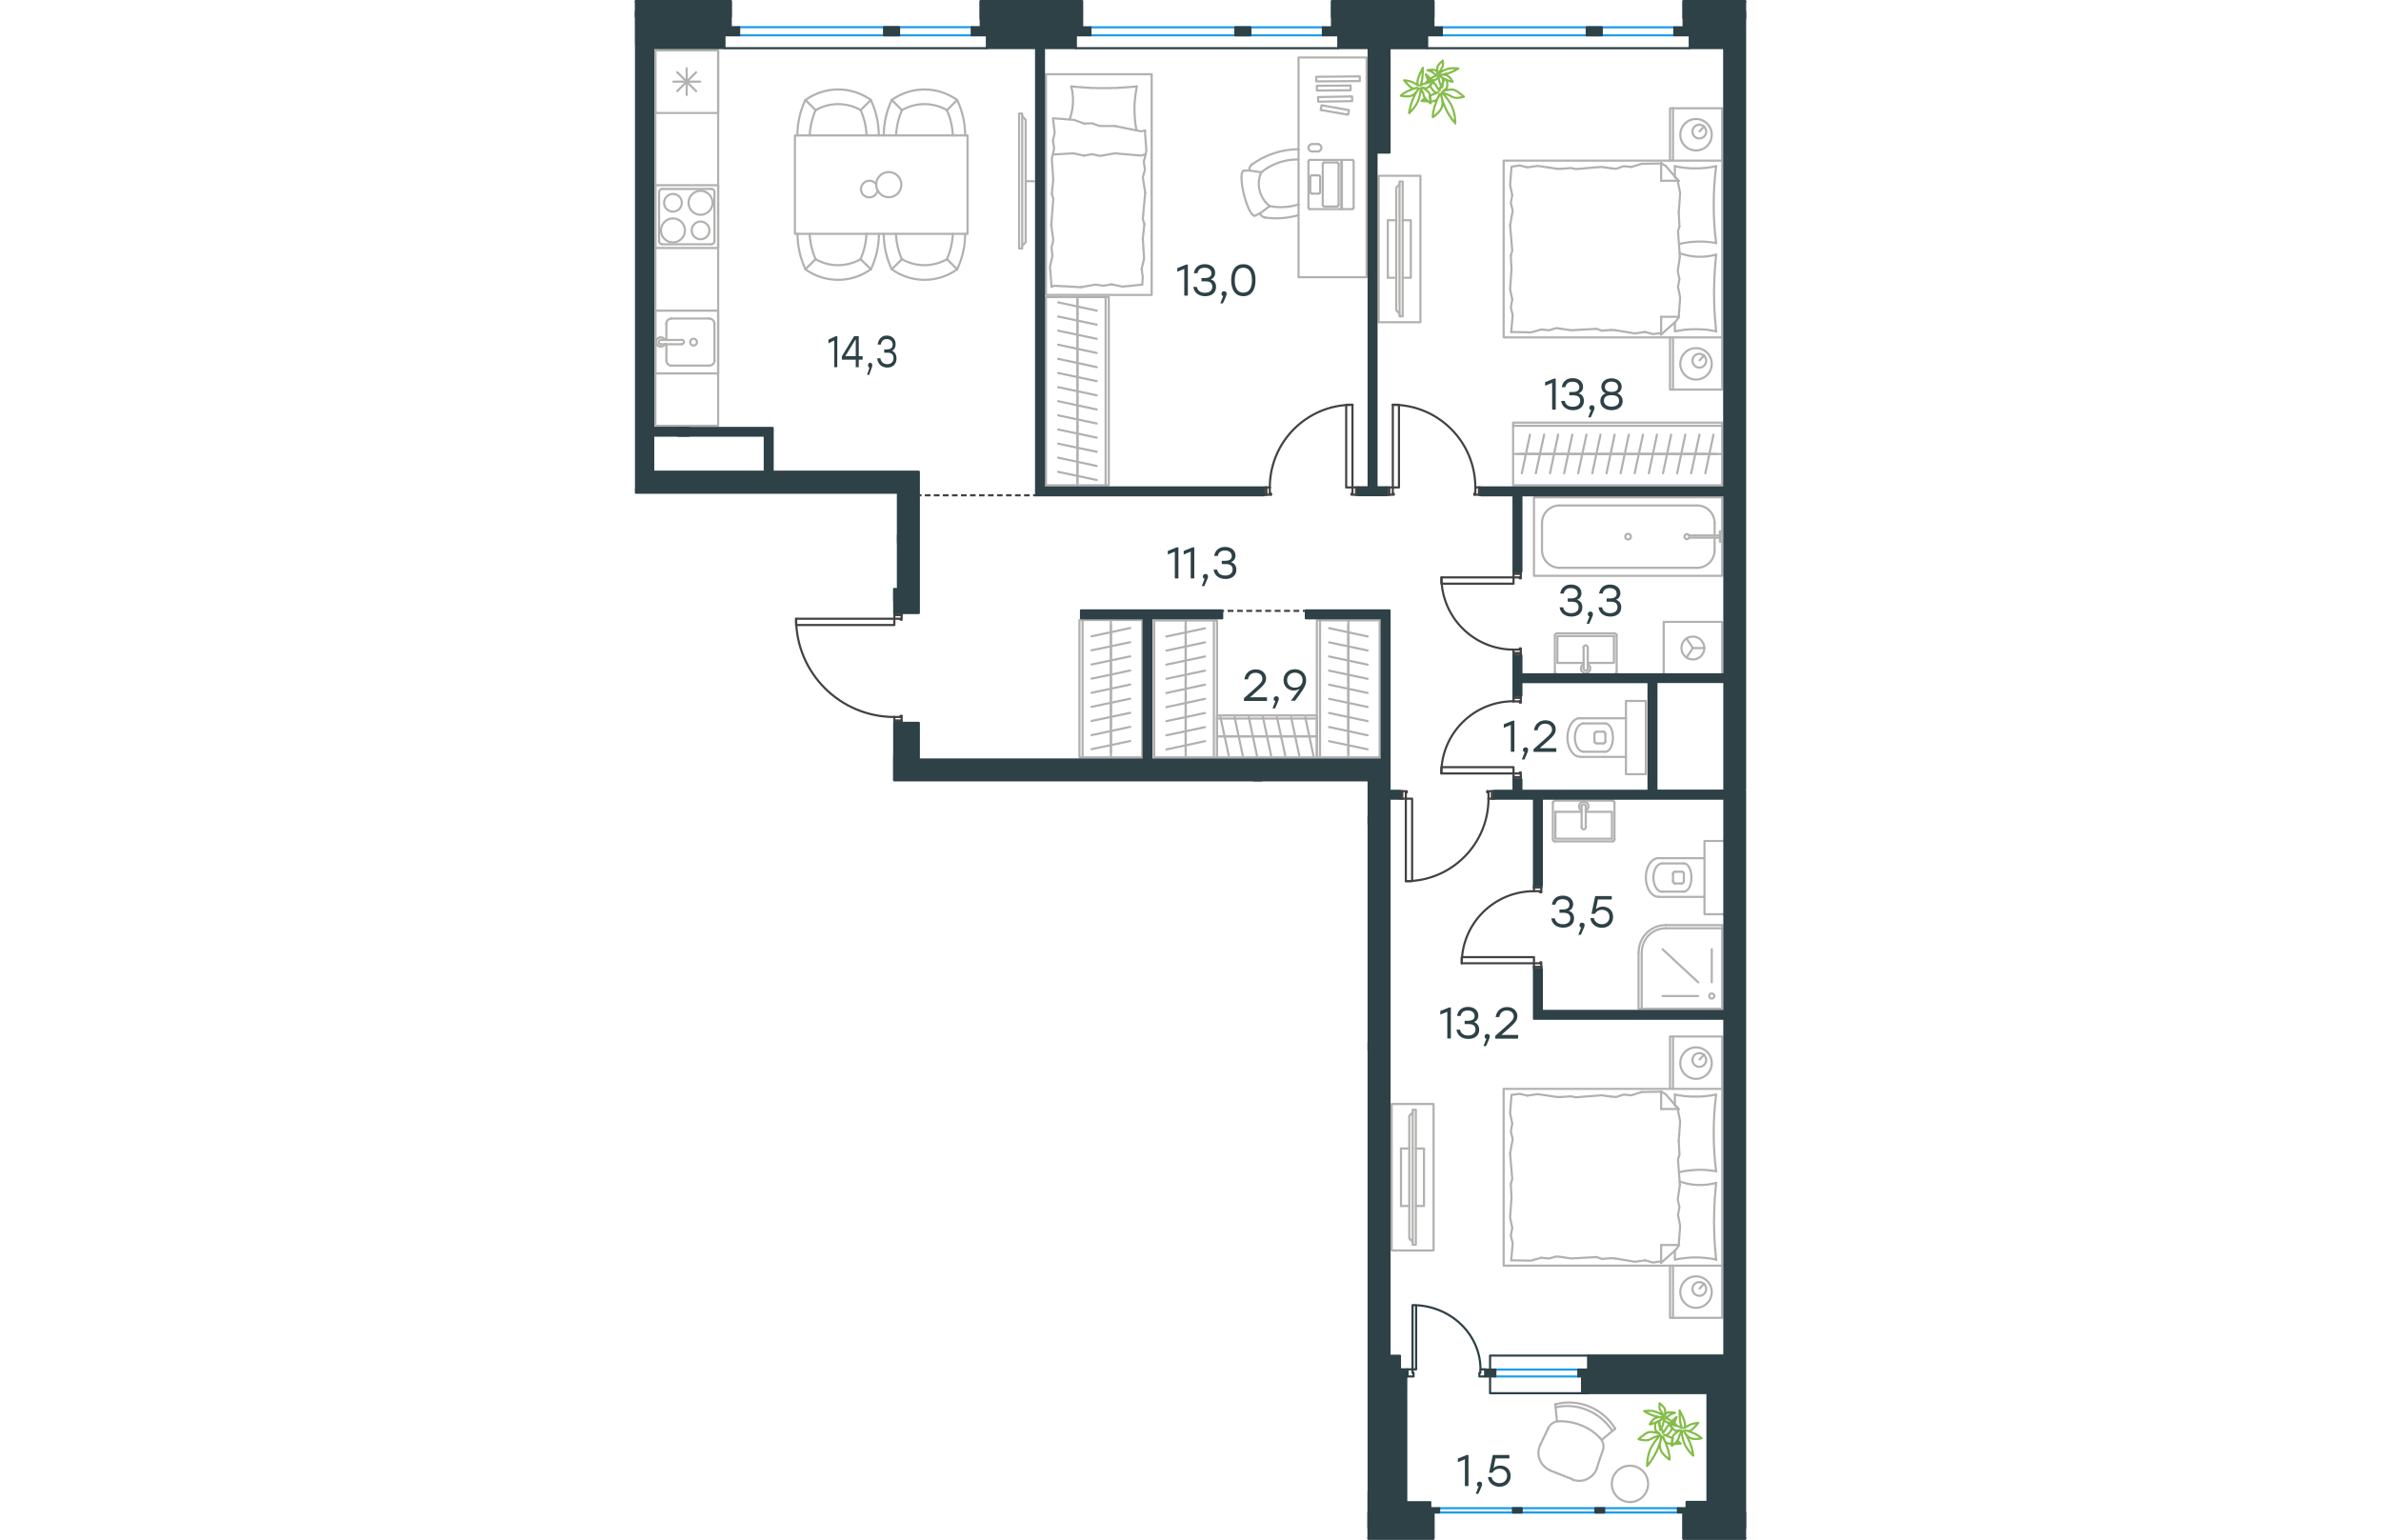 <?xml version="1.0" encoding="utf-8"?>
<!-- Generator: Adobe Illustrator 26.5.0, SVG Export Plug-In . SVG Version: 6.00 Build 0)  -->
<svg version="1.1" id="Слой_1" xmlns:xodm="http://www.corel.com/coreldraw/odm/2003"
	 xmlns="http://www.w3.org/2000/svg" xmlns:xlink="http://www.w3.org/1999/xlink" x="0px" y="0px" viewBox="0 0 777.1 1076.5"
	 style="enable-background:new 0 0 777.1 1076.5;" xml:space="preserve" width="883" height="571">
<style type="text/css">
	.st0{fill:none;stroke:#434242;stroke-width:1.5;stroke-linecap:round;stroke-linejoin:round;stroke-miterlimit:10;}
	.st1{fill:none;stroke:#B2B1B0;stroke-width:1.5;stroke-linecap:round;stroke-linejoin:round;stroke-miterlimit:10;}
	.st2{fill:#2D4146;stroke:#2D4146;stroke-width:1.5;stroke-linecap:round;stroke-linejoin:round;stroke-miterlimit:10;}
	
		.st3{fill-rule:evenodd;clip-rule:evenodd;fill:#2D4146;stroke:#2D4146;stroke-width:1.5;stroke-linecap:round;stroke-linejoin:round;stroke-miterlimit:10;}
	.st4{fill:none;stroke:#2D4146;stroke-width:1.5;stroke-linecap:round;stroke-linejoin:round;stroke-miterlimit:10;}
	.st5{fill:none;stroke:#1D9CEB;stroke-width:1.5;stroke-linecap:round;stroke-linejoin:round;stroke-miterlimit:10;}
	.st6{fill:none;stroke:#434242;stroke-width:1.5;stroke-miterlimit:10;}
	.st7{fill:#2D4146;}
	.st8{fill:none;stroke:#84BC4A;stroke-width:1.5;stroke-linecap:round;stroke-linejoin:round;stroke-miterlimit:10;}
</style>
<g id="Слой_x0020_1">
	<g id="_3011475879936">
		<g>
			<line class="st0" x1="181.5" y1="503.9" x2="181.5" y2="505.3"/>
			<polyline class="st0" points="181.5,428.6 181.5,430 181.5,432.6 			"/>
			<line class="st0" x1="181.5" y1="501.3" x2="181.5" y2="503.9"/>
			<path class="st0" d="M112.8,432.6c0,38,30.8,68.7,68.7,68.7"/>
			<line class="st0" x1="186.6" y1="503.9" x2="186.6" y2="500.6"/>
			<line class="st0" x1="186.6" y1="430" x2="186.6" y2="428.6"/>
			<line class="st0" x1="181.5" y1="432.6" x2="185.9" y2="432.6"/>
			<polyline class="st0" points="186.6,430 186.6,433.3 185.9,433.3 185.9,432.6 			"/>
			<line class="st0" x1="185.9" y1="501.3" x2="185.9" y2="500.6"/>
			<line class="st0" x1="186.6" y1="505.3" x2="186.6" y2="503.9"/>
			<line class="st0" x1="181.5" y1="501.3" x2="185.9" y2="501.3"/>
			<line class="st0" x1="185.9" y1="500.6" x2="186.6" y2="500.6"/>
			<line class="st0" x1="181.5" y1="430" x2="186.6" y2="430"/>
			<line class="st0" x1="181.5" y1="503.9" x2="186.6" y2="503.9"/>
			<line class="st0" x1="181.5" y1="430" x2="186.6" y2="430"/>
			<line class="st0" x1="181.5" y1="503.9" x2="186.6" y2="503.9"/>
			<polygon class="st0" points="165.4,432.6 112.8,432.6 112.8,437 128.8,437 181.5,437 181.5,432.6 			"/>
			<line class="st0" x1="628.7" y1="620.5" x2="628.7" y2="619.1"/>
			<polyline class="st0" points="628.7,677.6 628.7,676.1 628.7,673.5 			"/>
			<line class="st0" x1="628.7" y1="623.1" x2="628.7" y2="620.5"/>
			<path class="st0" d="M628.7,623.1c-27.9,0-50.5,22.6-50.5,50.5"/>
			<line class="st0" x1="633.8" y1="620.5" x2="633.8" y2="623.8"/>
			<line class="st0" x1="633.8" y1="676.1" x2="633.8" y2="677.6"/>
			<line class="st0" x1="628.7" y1="673.5" x2="633.1" y2="673.5"/>
			<polyline class="st0" points="633.8,676.1 633.8,672.8 633.1,672.8 633.1,673.5 			"/>
			<line class="st0" x1="633.1" y1="623.1" x2="633.1" y2="623.8"/>
			<line class="st0" x1="633.8" y1="619.1" x2="633.8" y2="620.5"/>
			<line class="st0" x1="628.7" y1="623.1" x2="633.1" y2="623.1"/>
			<line class="st0" x1="633.1" y1="623.8" x2="633.8" y2="623.8"/>
			<line class="st0" x1="628.7" y1="676.1" x2="633.8" y2="676.1"/>
			<line class="st0" x1="628.7" y1="620.5" x2="633.8" y2="620.5"/>
			<line class="st0" x1="628.7" y1="676.1" x2="633.8" y2="676.1"/>
			<line class="st0" x1="628.7" y1="620.5" x2="633.8" y2="620.5"/>
			<polygon class="st0" points="578.2,673.5 578.2,669.2 594.3,669.2 628.7,669.2 628.7,673.5 612.6,673.5 			"/>
			<line class="st0" x1="614.4" y1="487.8" x2="614.4" y2="486.3"/>
			<polyline class="st0" points="614.4,544.8 614.4,543.4 614.4,540.8 			"/>
			<line class="st0" x1="614.4" y1="490.4" x2="614.4" y2="487.8"/>
			<path class="st0" d="M614.4,490.3c-27.9,0-50.5,22.6-50.5,50.5"/>
			<line class="st0" x1="619.5" y1="487.8" x2="619.5" y2="491.1"/>
			<line class="st0" x1="619.5" y1="543.4" x2="619.5" y2="544.8"/>
			<line class="st0" x1="614.4" y1="540.8" x2="618.8" y2="540.8"/>
			<polyline class="st0" points="619.5,543.4 619.5,540.1 618.8,540.1 618.8,540.8 			"/>
			<line class="st0" x1="618.8" y1="490.4" x2="618.8" y2="491.1"/>
			<line class="st0" x1="619.5" y1="486.3" x2="619.5" y2="487.8"/>
			<line class="st0" x1="614.4" y1="490.4" x2="618.8" y2="490.4"/>
			<line class="st0" x1="618.8" y1="491.1" x2="619.5" y2="491.1"/>
			<line class="st0" x1="614.4" y1="543.4" x2="619.5" y2="543.4"/>
			<line class="st0" x1="614.4" y1="487.8" x2="619.5" y2="487.8"/>
			<line class="st0" x1="614.4" y1="543.4" x2="619.5" y2="543.4"/>
			<line class="st0" x1="614.4" y1="487.8" x2="619.5" y2="487.8"/>
			<polygon class="st0" points="564,540.8 564,536.4 580,536.4 614.4,536.4 614.4,540.8 598.3,540.8 			"/>
			<line class="st0" x1="599.4" y1="558.4" x2="600.9" y2="558.4"/>
			<polyline class="st0" points="535.1,558.4 536.5,558.4 539.1,558.4 			"/>
			<line class="st0" x1="596.9" y1="558.4" x2="599.4" y2="558.4"/>
			<path class="st0" d="M539.1,616.1c31.9,0,57.8-25.9,57.8-57.8"/>
			<line class="st0" x1="599.4" y1="553.2" x2="596.1" y2="553.2"/>
			<line class="st0" x1="536.5" y1="553.2" x2="535.1" y2="553.2"/>
			<line class="st0" x1="539.1" y1="558.4" x2="539.1" y2="554"/>
			<polyline class="st0" points="536.5,553.2 539.8,553.2 539.8,554 539.1,554 			"/>
			<line class="st0" x1="596.9" y1="554" x2="596.1" y2="554"/>
			<line class="st0" x1="600.9" y1="553.2" x2="599.4" y2="553.2"/>
			<line class="st0" x1="596.9" y1="558.4" x2="596.9" y2="554"/>
			<line class="st0" x1="596.1" y1="554" x2="596.1" y2="553.2"/>
			<line class="st0" x1="536.5" y1="558.4" x2="536.5" y2="553.2"/>
			<line class="st0" x1="599.4" y1="558.4" x2="599.4" y2="553.2"/>
			<line class="st0" x1="536.5" y1="558.4" x2="536.5" y2="553.2"/>
			<line class="st0" x1="599.4" y1="558.4" x2="599.4" y2="553.2"/>
			<polygon class="st0" points="539.1,574.5 539.1,616.1 543.5,616.1 543.5,600.1 543.5,558.4 539.1,558.4 			"/>
			<line class="st0" x1="614.4" y1="456.7" x2="614.4" y2="458.2"/>
			<polyline class="st0" points="614.4,399.7 614.4,401.1 614.4,403.7 			"/>
			<line class="st0" x1="614.4" y1="454.2" x2="614.4" y2="456.7"/>
			<path class="st0" d="M564,403.7c0,27.9,22.6,50.5,50.5,50.5"/>
			<line class="st0" x1="619.5" y1="456.7" x2="619.5" y2="453.4"/>
			<line class="st0" x1="619.5" y1="401.1" x2="619.5" y2="399.7"/>
			<line class="st0" x1="614.4" y1="403.7" x2="618.8" y2="403.7"/>
			<polyline class="st0" points="619.5,401.1 619.5,404.4 618.8,404.4 618.8,403.7 			"/>
			<line class="st0" x1="618.8" y1="454.2" x2="618.8" y2="453.4"/>
			<line class="st0" x1="619.5" y1="458.2" x2="619.5" y2="456.7"/>
			<line class="st0" x1="614.4" y1="454.2" x2="618.8" y2="454.2"/>
			<line class="st0" x1="618.8" y1="453.4" x2="619.5" y2="453.4"/>
			<line class="st0" x1="614.4" y1="401.1" x2="619.5" y2="401.1"/>
			<line class="st0" x1="614.4" y1="456.7" x2="619.5" y2="456.7"/>
			<line class="st0" x1="614.4" y1="401.1" x2="619.5" y2="401.1"/>
			<line class="st0" x1="614.4" y1="456.7" x2="619.5" y2="456.7"/>
			<polygon class="st0" points="598.3,403.7 564,403.7 564,408.1 580,408.1 614.4,408.1 614.4,403.7 			"/>
			<line class="st0" x1="590.3" y1="340.8" x2="591.8" y2="340.8"/>
			<polyline class="st0" points="525.9,340.8 527.4,340.8 530,340.8 			"/>
			<line class="st0" x1="587.7" y1="340.8" x2="590.3" y2="340.8"/>
			<path class="st0" d="M587.7,340.8c0-31.9-25.9-57.8-57.8-57.8"/>
			<line class="st0" x1="590.3" y1="345.9" x2="587" y2="345.9"/>
			<line class="st0" x1="527.4" y1="345.9" x2="525.9" y2="345.9"/>
			<line class="st0" x1="530" y1="340.8" x2="530" y2="345.2"/>
			<polyline class="st0" points="527.4,345.9 530.7,345.9 530.7,345.2 530,345.2 			"/>
			<line class="st0" x1="587.7" y1="345.2" x2="587" y2="345.2"/>
			<line class="st0" x1="591.8" y1="345.9" x2="590.3" y2="345.9"/>
			<line class="st0" x1="587.7" y1="340.8" x2="587.7" y2="345.2"/>
			<line class="st0" x1="587" y1="345.2" x2="587" y2="345.9"/>
			<line class="st0" x1="527.4" y1="340.8" x2="527.4" y2="345.9"/>
			<line class="st0" x1="590.3" y1="340.8" x2="590.3" y2="345.9"/>
			<line class="st0" x1="527.4" y1="340.8" x2="527.4" y2="345.9"/>
			<line class="st0" x1="590.3" y1="340.8" x2="590.3" y2="345.9"/>
			<polygon class="st0" points="530,283 534.3,283 534.3,299.1 534.3,340.8 530,340.8 530,324.7 			"/>
			<line class="st0" x1="441.5" y1="340.8" x2="440" y2="340.8"/>
			<polyline class="st0" points="505.8,340.8 504.4,340.8 501.8,340.8 			"/>
			<line class="st0" x1="444" y1="340.8" x2="441.5" y2="340.8"/>
			<path class="st0" d="M501.8,283c-31.9,0-57.8,25.9-57.8,57.8"/>
			<line class="st0" x1="441.5" y1="345.9" x2="444.8" y2="345.9"/>
			<line class="st0" x1="504.4" y1="345.9" x2="505.8" y2="345.9"/>
			<line class="st0" x1="501.8" y1="340.8" x2="501.8" y2="345.2"/>
			<polyline class="st0" points="504.4,345.9 501.1,345.9 501.1,345.2 501.8,345.2 			"/>
			<line class="st0" x1="444" y1="345.2" x2="444.8" y2="345.2"/>
			<line class="st0" x1="440" y1="345.9" x2="441.5" y2="345.9"/>
			<line class="st0" x1="444" y1="340.8" x2="444" y2="345.2"/>
			<line class="st0" x1="444.8" y1="345.2" x2="444.8" y2="345.9"/>
			<line class="st0" x1="504.4" y1="340.8" x2="504.4" y2="345.9"/>
			<line class="st0" x1="441.5" y1="340.8" x2="441.5" y2="345.9"/>
			<line class="st0" x1="504.4" y1="340.8" x2="504.4" y2="345.9"/>
			<line class="st0" x1="441.5" y1="340.8" x2="441.5" y2="345.9"/>
			<polygon class="st0" points="501.8,324.7 501.8,283 497.4,283 497.4,299.1 497.4,340.8 501.8,340.8 			"/>
		</g>
		<g>
			<polygon class="st1" points="14.4,35.2 14.4,297.7 58.3,297.7 58.3,35.2 			"/>
			<line class="st1" x1="22.1" y1="252" x2="22.1" y2="240.7"/>
			<path class="st1" d="M41.1,241.6c1.3,0,2.4-1.1,2.4-2.4c0-1.3-1.1-2.4-2.4-2.4c-1.3,0-2.4,1.1-2.4,2.4
				C38.7,240.5,39.8,241.6,41.1,241.6z"/>
			<path class="st1" d="M32.9,240.6c0.8,0,1.5-0.7,1.5-1.5c0-0.8-0.7-1.5-1.5-1.5"/>
			<line class="st1" x1="18.2" y1="240.7" x2="32.9" y2="240.7"/>
			<path class="st1" d="M18.2,237.7c-0.8,0-1.5,0.7-1.5,1.5c0,0.8,0.7,1.5,1.5,1.5"/>
			<line class="st1" x1="18.2" y1="237.7" x2="32.9" y2="237.7"/>
			<path class="st1" d="M21.2,237.7c-0.7-1.4-2.2-2.1-3.7-1.8c-1.5,0.3-2.6,1.7-2.6,3.2c0,1.5,1.1,2.9,2.6,3.2
				c1.5,0.3,3.1-0.4,3.7-1.8"/>
			<path class="st1" d="M22.1,252c0,2,1.6,3.7,3.7,3.7"/>
			<path class="st1" d="M25.7,222.7c-2,0-3.7,1.6-3.7,3.7"/>
			<path class="st1" d="M52.1,255.6c2,0,3.7-1.6,3.7-3.7"/>
			<path class="st1" d="M55.7,226.4c0-2-1.6-3.7-3.7-3.7"/>
			<line class="st1" x1="25.7" y1="255.6" x2="52.1" y2="255.6"/>
			<line class="st1" x1="55.7" y1="252" x2="55.7" y2="226.4"/>
			<line class="st1" x1="52.1" y1="222.7" x2="25.7" y2="222.7"/>
			<line class="st1" x1="22.1" y1="226.4" x2="22.1" y2="237.7"/>
			<polygon class="st1" points="14.4,261.1 58.3,261.1 58.3,217.2 14.4,217.2 			"/>
			<path class="st1" d="M46,150.2c4.6,0,8.4-3.8,8.4-8.4c0-4.6-3.8-8.4-8.4-8.4c-4.6,0-8.4,3.8-8.4,8.4
				C37.6,146.4,41.4,150.2,46,150.2z"/>
			<path class="st1" d="M46,167.3c3.4,0,6.2-2.8,6.2-6.2c0-3.4-2.8-6.2-6.2-6.2c-3.4,0-6.2,2.8-6.2,6.2
				C39.8,164.5,42.6,167.3,46,167.3z"/>
			<path class="st1" d="M26.7,169.5c4.6,0,8.4-3.8,8.4-8.4c0-4.6-3.8-8.4-8.4-8.4c-4.6,0-8.4,3.8-8.4,8.4
				C18.3,165.7,22,169.5,26.7,169.5z"/>
			<path class="st1" d="M26.7,148c3.4,0,6.2-2.8,6.2-6.2c0-3.4-2.8-6.2-6.2-6.2c-3.4,0-6.2,2.8-6.2,6.2
				C20.5,145.2,23.3,148,26.7,148z"/>
			<path class="st1" d="M53.5,170.8c1.2,0,2.2-1,2.2-2.2"/>
			<path class="st1" d="M55.7,134.2c0-1.2-1-2.2-2.2-2.2"/>
			<path class="st1" d="M17,168.6c0,1.2,1,2.2,2.2,2.2"/>
			<path class="st1" d="M19.2,132.1c-1.2,0-2.2,1-2.2,2.2"/>
			<line class="st1" x1="55.7" y1="168.6" x2="55.7" y2="134.2"/>
			<line class="st1" x1="19.2" y1="170.8" x2="53.5" y2="170.8"/>
			<line class="st1" x1="17" y1="134.2" x2="17" y2="168.6"/>
			<line class="st1" x1="53.5" y1="132.1" x2="19.2" y2="132.1"/>
			<polygon class="st1" points="14.4,173.4 58.3,173.4 58.3,129.5 14.4,129.5 			"/>
			<line class="st1" x1="42.9" y1="50.5" x2="29.7" y2="63.7"/>
			<line class="st1" x1="42.9" y1="63.7" x2="29.7" y2="50.5"/>
			<line class="st1" x1="36.3" y1="47.7" x2="36.3" y2="66.4"/>
			<line class="st1" x1="45.7" y1="57.1" x2="27" y2="57.1"/>
			<polygon class="st1" points="58.3,35.1 58.3,79 14.4,79 14.4,35.1 			"/>
			<path class="st1" d="M727.3,609.5c-0.8,0-1.5,0.7-1.5,1.5"/>
			<path class="st1" d="M725.9,616.2c0,0.8,0.7,1.5,1.5,1.5"/>
			<path class="st1" d="M733.5,610.9c0-0.8-0.7-1.5-1.5-1.5"/>
			<path class="st1" d="M732,617.7c0.8,0,1.5-0.7,1.5-1.5"/>
			<line class="st1" x1="732" y1="609.5" x2="727.3" y2="609.5"/>
			<line class="st1" x1="725.9" y1="610.9" x2="725.9" y2="616.2"/>
			<line class="st1" x1="727.3" y1="617.7" x2="732" y2="617.7"/>
			<line class="st1" x1="733.5" y1="616.2" x2="733.5" y2="610.9"/>
			<path class="st1" d="M733.5,623.4c2.9,0,5.3-4.4,5.3-9.9c0-5.5-2.4-9.9-5.3-9.9"/>
			<line class="st1" x1="718.3" y1="603.7" x2="733.5" y2="603.7"/>
			<path class="st1" d="M718.3,603.7c-3.4,0-6.1,4.4-6.1,9.9c0,5.5,2.8,9.9,6.1,9.9"/>
			<line class="st1" x1="718.3" y1="623.4" x2="733.5" y2="623.4"/>
			<path class="st1" d="M715.7,600c-4.8,0-8.8,6.1-8.8,13.5s3.9,13.5,8.8,13.5"/>
			<line class="st1" x1="715.7" y1="600" x2="747.9" y2="600"/>
			<line class="st1" x1="715.7" y1="627.1" x2="747.9" y2="627.1"/>
			<polyline class="st1" points="761.8,588 747.9,588 747.9,639.2 761.8,639.2 			"/>
			<path class="st1" d="M720.8,646.8c-10.5,0-18.9,8.5-18.9,18.9"/>
			<path class="st1" d="M720.8,649c-9.2,0-16.7,7.5-16.7,16.7"/>
			<line class="st1" x1="743.5" y1="686.8" x2="718.6" y2="663.7"/>
			<line class="st1" x1="753" y1="686.8" x2="753" y2="663.7"/>
			<line class="st1" x1="743.5" y1="696.4" x2="718.6" y2="696.4"/>
			<path class="st1" d="M751.2,696.4c0,1,0.8,1.8,1.8,1.8c1,0,1.8-0.8,1.8-1.8s-0.8-1.8-1.8-1.8C752,694.5,751.2,695.3,751.2,696.4z
				"/>
			<line class="st1" x1="704" y1="665.8" x2="704" y2="705.3"/>
			<line class="st1" x1="760.3" y1="649" x2="720.8" y2="649"/>
			<polyline class="st1" points="701.8,665.8 701.8,705.3 760.3,705.3 760.3,646.8 720.8,646.8 			"/>
			<line class="st1" x1="663.4" y1="463.5" x2="645.1" y2="463.5"/>
			<polyline class="st1" points="666.3,463.5 684.6,463.5 684.6,444.7 			"/>
			<polyline class="st1" points="684.6,444.7 645.1,444.7 645.1,463.5 			"/>
			<path class="st1" d="M644.8,442.8c-0.8,0-1.5,0.7-1.5,1.5"/>
			<path class="st1" d="M686.5,444.3c0-0.8-0.7-1.5-1.5-1.5"/>
			<path class="st1" d="M643.3,469.9c0,0.8,0.7,1.5,1.5,1.5"/>
			<path class="st1" d="M685,471.3c0.8,0,1.5-0.7,1.5-1.5"/>
			<path class="st1" d="M666.3,452.7c0-0.8-0.7-1.5-1.5-1.5c-0.8,0-1.5,0.7-1.5,1.5"/>
			<line class="st1" x1="663.4" y1="467.4" x2="663.4" y2="452.8"/>
			<path class="st1" d="M663.4,467.4c0,0.8,0.7,1.5,1.5,1.5c0.8,0,1.5-0.7,1.5-1.5"/>
			<line class="st1" x1="666.3" y1="467.4" x2="666.3" y2="452.8"/>
			<path class="st1" d="M663.4,464.4c-1.4,0.7-2.1,2.2-1.8,3.7c0.3,1.5,1.7,2.6,3.2,2.6c1.5,0,2.9-1.1,3.2-2.6
				c0.4-1.5-0.4-3.1-1.8-3.7"/>
			<line class="st1" x1="643.3" y1="469.9" x2="643.3" y2="444.3"/>
			<line class="st1" x1="644.8" y1="442.8" x2="685" y2="442.8"/>
			<line class="st1" x1="686.5" y1="444.3" x2="686.5" y2="469.9"/>
			<polyline class="st1" points="735.3,446.4 739.8,453.1 735.3,459.7 			"/>
			<line class="st1" x1="739.8" y1="453.1" x2="747.9" y2="453.1"/>
			<path class="st1" d="M731.8,453.1c0,4.4,3.6,8,8,8c4.4,0,8-3.6,8-8c0-4.4-3.6-8-8-8C735.4,445,731.8,448.6,731.8,453.1z"/>
			<line class="st1" x1="719.4" y1="434.8" x2="719.4" y2="471.3"/>
			<polyline class="st1" points="760.3,471.3 760.3,434.8 719.4,434.8 			"/>
			<line class="st1" x1="755" y1="384.7" x2="755" y2="375.9"/>
			<path class="st1" d="M737.1,374.4c-0.3-0.7-1.1-1.1-1.9-0.9c-0.8,0.2-1.3,0.9-1.3,1.7c0,0.8,0.6,1.5,1.3,1.7
				c0.8,0.2,1.6-0.2,1.9-0.9"/>
			<line class="st1" x1="758.7" y1="375.9" x2="737.1" y2="375.9"/>
			<line class="st1" x1="758.7" y1="374.4" x2="737.1" y2="374.4"/>
			<line class="st1" x1="758.7" y1="371.5" x2="760.3" y2="371.5"/>
			<polyline class="st1" points="758.7,371.5 758.7,378.8 760.3,378.8 			"/>
			<path class="st1" d="M696.5,375.2c0-1.1-0.9-2-2-2c-1.1,0-2,0.9-2,2c0,1.1,0.9,2,2,2C695.6,377.2,696.5,376.3,696.5,375.2z"/>
			<path class="st1" d="M742.7,397c6.8,0,12.3-5.5,12.3-12.3"/>
			<path class="st1" d="M755,365.7c0-6.8-5.5-12.3-12.3-12.3"/>
			<path class="st1" d="M634.3,384.7c0,6.8,5.5,12.3,12.3,12.3"/>
			<path class="st1" d="M646.6,353.4c-6.8,0-12.3,5.5-12.3,12.3"/>
			<line class="st1" x1="755" y1="365.7" x2="755" y2="374.4"/>
			<line class="st1" x1="742.7" y1="397" x2="646.6" y2="397"/>
			<line class="st1" x1="634.3" y1="384.7" x2="634.3" y2="365.7"/>
			<line class="st1" x1="646.6" y1="353.4" x2="742.7" y2="353.4"/>
			<polygon class="st1" points="760.3,347.7 760.3,402.6 628.7,402.6 628.7,347.7 			"/>
			<line class="st1" x1="662" y1="567.6" x2="643.7" y2="567.6"/>
			<polyline class="st1" points="664.9,567.6 683.2,567.6 683.2,586.4 			"/>
			<polyline class="st1" points="683.2,586.4 643.7,586.4 643.7,567.6 			"/>
			<path class="st1" d="M641.9,586.9c0,0.8,0.7,1.5,1.5,1.5"/>
			<path class="st1" d="M683.6,588.3c0.8,0,1.5-0.7,1.5-1.5"/>
			<path class="st1" d="M643.4,559.8c-0.8,0-1.5,0.7-1.5,1.5"/>
			<path class="st1" d="M685,561.3c0-0.8-0.7-1.5-1.5-1.5"/>
			<path class="st1" d="M662,578.4c0,0.8,0.7,1.5,1.5,1.5c0.8,0,1.5-0.7,1.5-1.5"/>
			<line class="st1" x1="662" y1="563.8" x2="662" y2="578.4"/>
			<path class="st1" d="M664.9,563.8c0-0.8-0.7-1.5-1.5-1.5c-0.8,0-1.5,0.7-1.5,1.5"/>
			<line class="st1" x1="664.9" y1="563.8" x2="664.9" y2="578.4"/>
			<path class="st1" d="M664.9,566.8c1.4-0.7,2.1-2.2,1.8-3.7c-0.3-1.5-1.7-2.6-3.2-2.6c-1.5,0-2.9,1.1-3.2,2.6
				c-0.3,1.5,0.4,3.1,1.8,3.7"/>
			<line class="st1" x1="641.9" y1="561.3" x2="641.9" y2="586.9"/>
			<line class="st1" x1="643.4" y1="588.3" x2="683.6" y2="588.3"/>
			<line class="st1" x1="685" y1="586.9" x2="685" y2="561.3"/>
			<line class="st1" x1="683.6" y1="559.8" x2="643.4" y2="559.8"/>
			<path class="st1" d="M672.5,511.6c-0.8,0-1.5,0.7-1.5,1.5"/>
			<path class="st1" d="M671,518.3c0,0.8,0.7,1.5,1.5,1.5"/>
			<path class="st1" d="M678.6,513c0-0.8-0.7-1.5-1.5-1.5"/>
			<path class="st1" d="M677.2,519.8c0.8,0,1.5-0.7,1.5-1.5"/>
			<line class="st1" x1="677.2" y1="511.6" x2="672.5" y2="511.6"/>
			<line class="st1" x1="671" y1="513" x2="671" y2="518.3"/>
			<line class="st1" x1="672.5" y1="519.8" x2="677.2" y2="519.8"/>
			<line class="st1" x1="678.6" y1="518.3" x2="678.6" y2="513"/>
			<path class="st1" d="M678.6,525.6c2.9,0,5.3-4.4,5.3-9.9c0-5.5-2.4-9.9-5.3-9.9"/>
			<line class="st1" x1="663.4" y1="505.8" x2="678.6" y2="505.8"/>
			<path class="st1" d="M663.4,505.8c-3.4,0-6.1,4.4-6.1,9.9c0,5.5,2.8,9.9,6.1,9.9"/>
			<line class="st1" x1="663.4" y1="525.6" x2="678.6" y2="525.6"/>
			<path class="st1" d="M660.9,502.1c-4.8,0-8.8,6.1-8.8,13.5c0,7.5,3.9,13.5,8.8,13.5"/>
			<line class="st1" x1="660.9" y1="502.2" x2="693" y2="502.2"/>
			<line class="st1" x1="660.9" y1="529.2" x2="693" y2="529.2"/>
			<polygon class="st1" points="706.9,490.1 693,490.1 693,541.3 706.9,541.3 			"/>
			<line class="st1" x1="332.9" y1="525.9" x2="332.9" y2="516"/>
			<line class="st1" x1="346.4" y1="518.1" x2="319.4" y2="523.8"/>
			<line class="st1" x1="332.9" y1="516" x2="332.9" y2="506.2"/>
			<line class="st1" x1="346.4" y1="508.2" x2="319.4" y2="514"/>
			<line class="st1" x1="332.9" y1="506.2" x2="332.9" y2="496.3"/>
			<line class="st1" x1="346.4" y1="498.4" x2="319.4" y2="504.1"/>
			<line class="st1" x1="332.9" y1="529.5" x2="332.9" y2="433.5"/>
			<line class="st1" x1="332.9" y1="496.3" x2="332.9" y2="486.4"/>
			<line class="st1" x1="346.4" y1="488.5" x2="319.4" y2="494.2"/>
			<line class="st1" x1="332.9" y1="486.4" x2="332.9" y2="476.6"/>
			<line class="st1" x1="346.4" y1="478.6" x2="319.4" y2="484.4"/>
			<line class="st1" x1="332.9" y1="476.6" x2="332.9" y2="466.7"/>
			<line class="st1" x1="346.4" y1="468.8" x2="319.4" y2="474.5"/>
			<line class="st1" x1="332.9" y1="466.7" x2="332.9" y2="456.8"/>
			<line class="st1" x1="346.4" y1="458.9" x2="319.4" y2="464.6"/>
			<line class="st1" x1="332.9" y1="456.8" x2="332.9" y2="446.9"/>
			<line class="st1" x1="346.4" y1="449" x2="319.4" y2="454.7"/>
			<line class="st1" x1="332.9" y1="446.9" x2="332.9" y2="437.1"/>
			<line class="st1" x1="346.4" y1="439.1" x2="319.4" y2="444.9"/>
			<line class="st1" x1="313.1" y1="529.5" x2="313.1" y2="433.5"/>
			<polygon class="st1" points="354.8,433.5 310.9,433.5 310.9,529.5 354.8,529.5 			"/>
			<line class="st1" x1="385.2" y1="437.2" x2="385.2" y2="447.1"/>
			<line class="st1" x1="371.7" y1="445" x2="398.7" y2="439.3"/>
			<line class="st1" x1="385.2" y1="447.1" x2="385.2" y2="456.9"/>
			<line class="st1" x1="371.7" y1="454.9" x2="398.7" y2="449.1"/>
			<line class="st1" x1="385.2" y1="456.9" x2="385.2" y2="466.8"/>
			<line class="st1" x1="371.7" y1="464.7" x2="398.7" y2="459"/>
			<line class="st1" x1="385.2" y1="433.8" x2="385.2" y2="529.5"/>
			<line class="st1" x1="385.2" y1="466.8" x2="385.2" y2="476.7"/>
			<line class="st1" x1="371.7" y1="474.6" x2="398.7" y2="468.9"/>
			<line class="st1" x1="385.2" y1="476.7" x2="385.2" y2="486.6"/>
			<line class="st1" x1="371.7" y1="484.5" x2="398.7" y2="478.7"/>
			<line class="st1" x1="385.2" y1="486.6" x2="385.2" y2="496.4"/>
			<line class="st1" x1="371.7" y1="494.4" x2="398.7" y2="488.6"/>
			<line class="st1" x1="385.2" y1="496.4" x2="385.2" y2="506.3"/>
			<line class="st1" x1="371.7" y1="504.2" x2="398.7" y2="498.5"/>
			<line class="st1" x1="385.2" y1="506.3" x2="385.2" y2="516.2"/>
			<line class="st1" x1="371.7" y1="514.1" x2="398.7" y2="508.4"/>
			<line class="st1" x1="385.2" y1="516.2" x2="385.2" y2="526"/>
			<line class="st1" x1="371.7" y1="524" x2="398.7" y2="518.2"/>
			<line class="st1" x1="404.9" y1="433.8" x2="404.9" y2="529.5"/>
			<polygon class="st1" points="363.2,529.5 407.1,529.5 407.1,433.8 363.2,433.8 			"/>
			<line class="st1" x1="498.9" y1="437.2" x2="498.9" y2="447"/>
			<line class="st1" x1="512.4" y1="445" x2="485.4" y2="439.2"/>
			<line class="st1" x1="498.9" y1="447" x2="498.9" y2="456.9"/>
			<line class="st1" x1="512.4" y1="454.8" x2="485.4" y2="449.1"/>
			<line class="st1" x1="498.9" y1="456.9" x2="498.9" y2="466.8"/>
			<line class="st1" x1="512.4" y1="464.7" x2="485.4" y2="459"/>
			<line class="st1" x1="498.9" y1="433.7" x2="498.9" y2="529.5"/>
			<line class="st1" x1="498.9" y1="466.8" x2="498.9" y2="476.7"/>
			<line class="st1" x1="512.4" y1="474.6" x2="485.4" y2="468.9"/>
			<line class="st1" x1="498.9" y1="476.7" x2="498.9" y2="486.5"/>
			<line class="st1" x1="512.4" y1="484.5" x2="485.4" y2="478.7"/>
			<line class="st1" x1="498.9" y1="486.5" x2="498.9" y2="496.4"/>
			<line class="st1" x1="512.4" y1="494.3" x2="485.4" y2="488.6"/>
			<line class="st1" x1="498.9" y1="496.4" x2="498.9" y2="506.3"/>
			<line class="st1" x1="512.4" y1="504.2" x2="485.4" y2="498.5"/>
			<line class="st1" x1="498.9" y1="506.3" x2="498.9" y2="516.1"/>
			<line class="st1" x1="512.4" y1="514.1" x2="485.4" y2="508.3"/>
			<line class="st1" x1="498.9" y1="516.1" x2="498.9" y2="526"/>
			<line class="st1" x1="512.4" y1="523.9" x2="485.4" y2="518.2"/>
			<line class="st1" x1="479.1" y1="433.7" x2="479.1" y2="529.5"/>
			<polygon class="st1" points="520.8,529.5 476.9,529.5 476.9,433.7 520.8,433.7 			"/>
			<line class="st1" x1="407.5" y1="514.8" x2="417.3" y2="514.8"/>
			<line class="st1" x1="415.3" y1="528.3" x2="409.5" y2="501.4"/>
			<line class="st1" x1="407.1" y1="514.8" x2="476.9" y2="514.8"/>
			<line class="st1" x1="417.3" y1="514.8" x2="427.2" y2="514.8"/>
			<line class="st1" x1="425.1" y1="528.3" x2="419.4" y2="501.4"/>
			<line class="st1" x1="427.2" y1="514.8" x2="437.1" y2="514.8"/>
			<line class="st1" x1="435" y1="528.3" x2="429.3" y2="501.4"/>
			<line class="st1" x1="437.1" y1="514.8" x2="447" y2="514.8"/>
			<line class="st1" x1="444.9" y1="528.3" x2="439.2" y2="501.4"/>
			<line class="st1" x1="447" y1="514.8" x2="456.8" y2="514.8"/>
			<line class="st1" x1="454.8" y1="528.3" x2="449" y2="501.4"/>
			<line class="st1" x1="456.8" y1="514.8" x2="466.7" y2="514.8"/>
			<line class="st1" x1="464.6" y1="528.3" x2="458.9" y2="501.4"/>
			<line class="st1" x1="466.7" y1="514.8" x2="476.6" y2="514.8"/>
			<line class="st1" x1="474.5" y1="528.3" x2="468.8" y2="501.4"/>
			<line class="st1" x1="407.1" y1="502.4" x2="476.9" y2="502.4"/>
			<polygon class="st1" points="476.9,529.5 476.9,500.2 407.1,500.2 407.1,529.5 			"/>
			<line class="st1" x1="273.3" y1="126.7" x2="279.1" y2="126.7"/>
			<polyline class="st1" points="270.9,81.3 273.3,83.7 273.3,169.4 270.9,171.7 			"/>
			<polygon class="st1" points="270.9,79.4 268.7,79.4 268.7,173.7 270.9,173.7 			"/>
			<path class="st1" d="M113.8,163.5c0,8.6,1.9,17.1,5.6,24.8"/>
			<path class="st1" d="M165.1,188.3c3.7-7.8,5.6-16.2,5.6-24.8"/>
			<path class="st1" d="M119.3,188.3c13.7,9.8,32.1,9.8,45.7,0"/>
			<line class="st1" x1="157.9" y1="181.2" x2="165.1" y2="188.3"/>
			<line class="st1" x1="126.4" y1="181.2" x2="119.3" y2="188.3"/>
			<path class="st1" d="M126.4,181.2c9.7,5.6,21.8,5.6,31.5,0"/>
			<path class="st1" d="M122.3,163.5c0.3,6.1,1.7,12.1,4.1,17.7"/>
			<path class="st1" d="M157.9,181.2c2.4-5.6,3.8-11.6,4.1-17.7"/>
			<path class="st1" d="M174.1,163.5c0,8.6,1.9,17.1,5.6,24.8"/>
			<path class="st1" d="M225.4,188.3c3.7-7.8,5.6-16.2,5.6-24.8"/>
			<path class="st1" d="M179.7,188.3c13.7,9.8,32.1,9.8,45.7,0"/>
			<line class="st1" x1="218.3" y1="181.2" x2="225.4" y2="188.3"/>
			<line class="st1" x1="186.8" y1="181.2" x2="179.7" y2="188.3"/>
			<path class="st1" d="M186.8,181.2c9.7,5.6,21.8,5.6,31.5,0"/>
			<path class="st1" d="M182.6,163.5c0.3,6.1,1.7,12.1,4.1,17.7"/>
			<path class="st1" d="M218.3,181.2c2.4-5.6,3.8-11.6,4.1-17.7"/>
			<path class="st1" d="M119.3,69.9c-3.7,7.8-5.6,16.2-5.6,24.8"/>
			<path class="st1" d="M170.6,94.7c0-8.6-1.9-17.1-5.6-24.8"/>
			<path class="st1" d="M165.1,69.9c-13.7-9.8-32.1-9.8-45.7,0"/>
			<line class="st1" x1="157.9" y1="77" x2="165.1" y2="69.9"/>
			<line class="st1" x1="126.4" y1="77" x2="119.3" y2="69.9"/>
			<path class="st1" d="M158,77c-9.7-5.6-21.8-5.6-31.5,0"/>
			<path class="st1" d="M126.4,77c-2.4,5.6-3.8,11.6-4.1,17.7"/>
			<path class="st1" d="M162.1,94.7c-0.3-6.1-1.7-12.1-4.1-17.7"/>
			<path class="st1" d="M179.7,69.9c-3.7,7.8-5.6,16.2-5.6,24.8"/>
			<path class="st1" d="M231,94.7c0-8.6-1.9-17.1-5.6-24.8"/>
			<path class="st1" d="M225.4,69.9c-13.7-9.8-32.1-9.8-45.7,0"/>
			<line class="st1" x1="218.3" y1="77" x2="225.4" y2="69.9"/>
			<line class="st1" x1="186.8" y1="77" x2="179.7" y2="69.9"/>
			<path class="st1" d="M218.3,77c-9.7-5.6-21.8-5.6-31.5,0"/>
			<path class="st1" d="M186.8,77c-2.4,5.6-3.8,11.6-4.1,17.7"/>
			<path class="st1" d="M222.4,94.7c-0.3-6.1-1.7-12.1-4.1-17.7"/>
			<path class="st1" d="M168.8,128.8c-1.6-2.3-4.6-3-7.2-1.9c-2.5,1.2-3.9,3.9-3.3,6.6c0.6,2.7,3.1,4.6,5.9,4.5
				c2.8-0.1,5.1-2.1,5.6-4.9"/>
			<path class="st1" d="M168.8,129.1c0,4.8,3.9,8.8,8.8,8.8c4.8,0,8.8-3.9,8.8-8.8c0-4.8-3.9-8.8-8.8-8.8
				C172.7,120.3,168.8,124.2,168.8,129.1z"/>
			<polygon class="st1" points="112,94.7 112,163.5 232.7,163.5 232.7,94.7 			"/>
			<line class="st1" x1="756.3" y1="317.4" x2="746.4" y2="317.4"/>
			<line class="st1" x1="748.5" y1="330.9" x2="754.2" y2="303.9"/>
			<line class="st1" x1="746.4" y1="317.4" x2="736.6" y2="317.4"/>
			<line class="st1" x1="738.6" y1="330.9" x2="744.4" y2="303.9"/>
			<line class="st1" x1="736.6" y1="317.4" x2="726.7" y2="317.4"/>
			<line class="st1" x1="728.8" y1="330.9" x2="734.5" y2="303.9"/>
			<line class="st1" x1="726.7" y1="317.4" x2="716.8" y2="317.4"/>
			<line class="st1" x1="718.9" y1="330.9" x2="724.6" y2="303.9"/>
			<line class="st1" x1="716.8" y1="317.4" x2="706.9" y2="317.4"/>
			<line class="st1" x1="709" y1="330.9" x2="714.7" y2="303.9"/>
			<line class="st1" x1="706.9" y1="317.4" x2="697.1" y2="317.4"/>
			<line class="st1" x1="699.1" y1="330.9" x2="704.9" y2="303.9"/>
			<line class="st1" x1="697.1" y1="317.4" x2="687.2" y2="317.4"/>
			<line class="st1" x1="689.3" y1="330.9" x2="695" y2="303.9"/>
			<line class="st1" x1="687.2" y1="317.4" x2="677.3" y2="317.4"/>
			<line class="st1" x1="679.4" y1="330.9" x2="685.1" y2="303.9"/>
			<line class="st1" x1="760.3" y1="317.4" x2="614.1" y2="317.4"/>
			<line class="st1" x1="677.3" y1="317.4" x2="667.4" y2="317.4"/>
			<line class="st1" x1="669.5" y1="330.9" x2="675.2" y2="303.9"/>
			<line class="st1" x1="667.4" y1="317.4" x2="657.6" y2="317.4"/>
			<line class="st1" x1="659.6" y1="330.9" x2="665.4" y2="303.9"/>
			<line class="st1" x1="657.6" y1="317.4" x2="647.7" y2="317.4"/>
			<line class="st1" x1="649.8" y1="330.9" x2="655.5" y2="303.9"/>
			<line class="st1" x1="647.7" y1="317.4" x2="637.8" y2="317.4"/>
			<line class="st1" x1="639.9" y1="330.9" x2="645.6" y2="303.9"/>
			<line class="st1" x1="637.8" y1="317.4" x2="628" y2="317.4"/>
			<line class="st1" x1="630" y1="330.9" x2="635.8" y2="303.9"/>
			<line class="st1" x1="628" y1="317.4" x2="618.1" y2="317.4"/>
			<line class="st1" x1="620.2" y1="330.9" x2="625.9" y2="303.9"/>
			<line class="st1" x1="760.3" y1="297.7" x2="614.1" y2="297.7"/>
			<polygon class="st1" points="614.1,339.3 614.1,295.5 760.3,295.5 760.3,339.3 			"/>
			<line class="st1" x1="717.6" y1="114.3" x2="704" y2="114.5"/>
			<polyline class="st1" points="729.9,148.6 730.9,135 729.4,127.6 729.7,126.4 			"/>
			<polyline class="st1" points="729.9,221.5 730.9,207.9 729.4,200.5 			"/>
			<polyline class="st1" points="730.7,179.5 729.4,161.7 730.4,158.3 			"/>
			<polyline class="st1" points="729.4,200.5 730.4,195.1 729.2,189.6 730.7,179.5 			"/>
			<line class="st1" x1="730.4" y1="158.3" x2="729.9" y2="148.6"/>
			<polyline class="st1" points="727.2,116.2 727.6,116.3 728.1,116.4 729,116.6 729.9,116.7 730.8,116.9 731.7,117 732.6,117.1 
				733.5,117.3 734.4,117.4 735.3,117.4 736.2,117.5 737.1,117.6 738,117.6 738.9,117.7 739.8,117.7 740.7,117.7 741.1,117.7 
				741.5,117.7 742,117.7 742.5,117.7 742.9,117.7 743.4,117.7 744.3,117.7 745.2,117.6 746.1,117.6 747,117.5 747.9,117.4 
				748.8,117.4 749.7,117.3 750.6,117.1 751.5,117 752.3,116.9 753.2,116.7 754.1,116.6 755,116.4 755.9,116.2 			"/>
			<polyline class="st1" points="756.1,116.2 756,117.1 755.9,117.9 755.8,118.7 755.7,119.6 755.6,120.4 755.5,121.2 755.4,122.1 
				755.3,122.9 755.2,123.8 755.2,124.6 755.1,125.4 755,126.3 755,127.1 754.9,127.9 754.8,128.8 754.8,129.6 754.7,130.5 
				754.7,131.3 754.7,132.1 754.6,133 754.6,133.8 754.5,134.7 754.5,135.5 754.5,136.4 754.5,137.2 754.4,138.1 754.4,138.9 
				754.4,139.8 754.4,140.6 754.4,141.5 754.4,142.3 754.4,143.2 754.4,144 754.4,144.9 754.4,145.7 754.4,146.5 754.4,147.4 
				754.4,148.2 754.5,149 754.5,149.9 754.5,150.7 754.5,151.6 754.6,152.4 754.6,153.3 754.7,154.1 754.7,155 754.7,155.8 
				754.8,156.6 754.8,157.5 754.9,158.3 755,159.2 755,160 755.1,160.9 755.2,161.7 755.2,162.6 755.3,163.4 755.4,164.2 
				755.5,165.1 755.6,165.9 755.7,166.8 755.8,167.6 755.9,168.4 756,169.3 756.1,170.1 			"/>
			<polyline class="st1" points="685.7,230.9 699.3,233.1 706.4,232.1 			"/>
			<polyline class="st1" points="706.4,232.1 711.9,233.6 717.3,232.9 717.8,232.9 			"/>
			<line class="st1" x1="682.7" y1="230.7" x2="685.7" y2="230.9"/>
			<polyline class="st1" points="647.9,229.9 654.8,230.9 672.6,229.9 676,231.2 682.7,230.7 			"/>
			<polyline class="st1" points="612.8,232.1 626.6,232.4 633.8,230.4 			"/>
			<polyline class="st1" points="633.8,230.4 639.2,230.9 644.4,229.4 647.9,229.9 			"/>
			<polyline class="st1" points="644.9,118 631.3,116 624.1,117 			"/>
			<polyline class="st1" points="624.1,117 618.7,115.7 613.3,116.5 			"/>
			<line class="st1" x1="647.9" y1="118" x2="644.9" y2="118"/>
			<polyline class="st1" points="682.7,117.7 675.8,116.7 658,118.2 654.5,117.5 647.9,118 			"/>
			<line class="st1" x1="704" y1="114.5" x2="696.8" y2="116.7"/>
			<polyline class="st1" points="696.8,116.7 691.4,116.2 686.2,118 682.7,117.7 			"/>
			<polyline class="st1" points="756.1,169.9 754.7,169.7 753.3,169.5 752.6,169.4 752,169.3 751.3,169.3 750.6,169.2 749.9,169.1 
				749.2,169.1 748.6,169 747.9,169 747.2,168.9 746.6,168.9 745.9,168.9 745.2,168.9 744.8,168.9 744.3,168.9 743.8,168.9 
				743.3,168.9 742.8,168.9 742.3,168.9 741.9,169 741.4,169 740.9,169 740.4,169 740,169.1 739.5,169.1 739,169.1 738.6,169.2 
				738.1,169.2 737.6,169.3 737.1,169.3 736.7,169.4 736.2,169.5 735.7,169.5 735.3,169.6 734.8,169.7 734.3,169.7 733.9,169.8 
				733.4,169.9 733,170 732.5,170.1 732,170.2 731.6,170.3 731.1,170.4 730.6,170.5 730.2,170.6 			"/>
			<polyline class="st1" points="756.1,231.7 755.7,231.6 755.2,231.5 754.3,231.3 753.5,231.2 752.6,231 751.7,230.9 750.8,230.7 
				749.9,230.6 749,230.5 748.1,230.5 747.1,230.4 746.2,230.3 745.3,230.3 744.4,230.2 743.6,230.2 742.7,230.2 742.2,230.2 
				741.8,230.2 741.3,230.2 740.9,230.2 740.4,230.2 739.9,230.2 739,230.2 738.1,230.3 737.2,230.3 736.3,230.4 735.4,230.5 
				734.5,230.5 733.6,230.6 732.7,230.7 731.9,230.9 731,231 730.1,231.2 729.2,231.3 728.3,231.5 727.5,231.7 			"/>
			<polyline class="st1" points="730.5,177 730.9,177.1 731.4,177.3 731.9,177.4 732.3,177.6 732.8,177.7 733.2,177.9 733.7,178 
				734.1,178.1 734.6,178.2 735,178.3 735.4,178.4 735.9,178.5 736.3,178.6 736.8,178.7 737.2,178.8 737.7,178.9 738.1,179 
				738.5,179 739,179.1 739.4,179.2 739.9,179.2 740.3,179.3 740.8,179.3 741.2,179.4 741.7,179.4 742.2,179.4 742.6,179.5 
				743.1,179.5 743.6,179.5 744,179.5 744.5,179.5 745,179.5 745.7,179.5 746.4,179.5 747.1,179.5 747.8,179.4 748.5,179.4 
				749.2,179.3 749.8,179.2 750.5,179.1 751.2,179 751.9,178.9 752.6,178.8 753.2,178.7 753.9,178.5 754.6,178.4 754.9,178.3 
				755.2,178.2 755.5,178.1 755.9,178 			"/>
			<polyline class="st1" points="756.1,178 755.9,179.7 755.8,181.4 755.6,183 755.5,184.7 755.3,186.4 755.2,188 755.1,189.7 
				755,191.4 754.9,193.1 754.8,194.8 754.8,196.5 754.7,198.1 754.7,199.8 754.7,201.5 754.6,202.4 754.6,203.3 754.6,204.1 
				754.6,205 754.6,205.8 754.6,206.6 754.7,208.3 754.7,210 754.7,211.7 754.8,213.4 754.8,215 754.9,216.7 755,218.4 755.1,220.1 
				755.2,221.8 755.3,223.5 755.5,225.2 755.6,226.9 755.8,228.6 755.9,230.2 756,231.1 756.1,231.9 			"/>
			<polyline class="st1" points="613,188.4 612,202.2 613.5,209.4 			"/>
			<polyline class="st1" points="613.5,209.4 612.5,214.8 613.8,220.3 612.8,232.1 			"/>
			<polyline class="st1" points="613,116.5 612,129.3 613.5,136.5 			"/>
			<polyline class="st1" points="612,157.5 613.5,175.3 612.5,178.8 			"/>
			<polyline class="st1" points="613.5,136.5 612.5,141.9 613.8,147.4 612,157.5 			"/>
			<line class="st1" x1="612.5" y1="178.8" x2="613" y2="188.4"/>
			<line class="st1" x1="717.6" y1="233.9" x2="717.6" y2="221.5"/>
			<polyline class="st1" points="729.9,126.6 721,116.2 717.6,114 			"/>
			<line class="st1" x1="729.9" y1="221.5" x2="717.6" y2="221.5"/>
			<line class="st1" x1="727.2" y1="116.2" x2="727.2" y2="123.5"/>
			<polyline class="st1" points="717.6,233.9 727.9,224.7 730.2,221.5 			"/>
			<line class="st1" x1="717.6" y1="114" x2="717.6" y2="126.4"/>
			<polyline class="st1" points="727.2,123.7 729.9,126.4 717.6,126.4 			"/>
			<line class="st1" x1="727.2" y1="225.4" x2="727.2" y2="231.7"/>
			<line class="st1" x1="744.5" y1="91.8" x2="747.7" y2="88.3"/>
			<path class="st1" d="M744.3,87.2c-2.6,0-4.8,2.1-4.8,4.8c0,2.6,2.1,4.8,4.8,4.8c2.6,0,4.8-2.1,4.8-4.8
				C749,89.4,746.9,87.2,744.3,87.2z"/>
			<path class="st1" d="M742,83.2c-6.1,0-11,4.9-11,11c0,6.1,4.9,11,11,11c6.1,0,11-4.9,11-11C753,88.2,748.1,83.2,742,83.2z"/>
			<line class="st1" x1="744.5" y1="251.9" x2="747.7" y2="248.5"/>
			<path class="st1" d="M744.3,247.4c-2.6,0-4.8,2.1-4.8,4.8c0,2.6,2.1,4.8,4.8,4.8c2.6,0,4.8-2.1,4.8-4.8
				C749,249.5,746.9,247.4,744.3,247.4z"/>
			<path class="st1" d="M742,243.4c-6.1,0-11,4.9-11,11c0,6.1,4.9,11,11,11c6.1,0,11-4.9,11-11C753,248.3,748.1,243.4,742,243.4z"/>
			<line class="st1" x1="725.9" y1="112.3" x2="725.9" y2="75.7"/>
			<line class="st1" x1="725.9" y1="272.4" x2="725.9" y2="235.9"/>
			<polyline class="st1" points="760.3,112.3 760.3,75.7 723.8,75.7 723.8,112.3 			"/>
			<polyline class="st1" points="760.3,235.9 760.3,272.4 723.8,272.4 723.8,235.9 			"/>
			<polygon class="st1" points="760.3,112.3 607.5,112.3 607.5,235.9 760.3,235.9 			"/>
			<polygon class="st1" points="520.1,225.3 549.3,225.3 549.3,122.9 520.1,122.9 			"/>
			<line class="st1" x1="526.5" y1="154" x2="532.4" y2="154"/>
			<line class="st1" x1="526.5" y1="194.2" x2="532.4" y2="194.2"/>
			<polyline class="st1" points="534.7,219.3 532.4,216.9 532.4,131.2 534.7,128.9 			"/>
			<polygon class="st1" points="534.7,221.2 536.9,221.2 536.9,126.9 534.7,126.9 			"/>
			<polyline class="st1" points="536.9,194.2 542.6,194.2 542.6,154 536.9,154 			"/>
			<line class="st1" x1="526.5" y1="154" x2="526.5" y2="194.2"/>
			<polyline class="st1" points="351,60.4 350.8,61.3 350.7,62.3 350.5,63.2 350.4,64.2 350.3,65.1 350.1,66.1 350,67.1 349.9,68 
				349.8,69 349.7,70 349.6,70.9 349.6,71.4 349.5,71.9 349.5,72.4 349.5,72.9 349.4,73.3 349.4,73.8 349.4,74.3 349.4,74.8 
				349.4,75.2 349.4,75.7 349.4,76.7 349.4,77.7 349.4,78.7 349.5,79.7 349.5,80.7 349.6,81.7 349.6,82.2 349.7,82.7 349.7,83.2 
				349.7,83.7 349.8,84.2 349.8,84.7 349.9,85.2 349.9,85.6 350,86.1 350,86.6 350.1,87.1 350.2,87.5 350.2,88 350.3,88.4 
				350.4,88.9 350.5,89.3 350.5,89.8 350.6,90.2 350.7,90.6 350.8,91.1 			"/>
			<polyline class="st1" points="304.1,83.5 304.2,83.1 304.3,82.7 304.5,82.2 304.6,81.8 304.7,81.4 304.8,81 304.9,80.6 
				305.1,80.2 305.2,79.8 305.3,79.4 305.4,79 305.5,78.6 305.5,78.1 305.6,77.7 305.7,77.3 305.8,76.9 305.9,76.5 305.9,76.1 
				306,75.7 306,75.2 306.1,74.8 306.1,74.4 306.2,74 306.2,73.6 306.3,73.1 306.3,72.7 306.3,72.3 306.3,71.9 306.4,71.5 306.4,71 
				306.4,70.6 306.4,70.2 306.4,69.5 306.4,68.9 306.3,68.3 306.3,67.7 306.3,67 306.2,66.4 306.1,65.8 306.1,65.2 306,64.6 
				305.9,64 305.8,63.3 305.7,62.7 305.5,62.1 305.4,61.5 305.3,60.9 305.1,60.4 306.5,60.5 307.9,60.7 309.4,60.8 310.8,60.9 
				312.2,61 313.6,61.1 315.1,61.2 316.5,61.3 317.9,61.4 319.4,61.5 320.8,61.5 322.3,61.5 323.7,61.6 325.1,61.6 326.6,61.6 
				328.1,61.6 329.5,61.6 330.9,61.6 332.3,61.6 333.8,61.5 335.2,61.5 336.7,61.5 338.1,61.4 339.5,61.3 341,61.2 342.4,61.1 
				343.8,61 345.3,60.9 346.7,60.8 348.2,60.7 349.6,60.5 351,60.4 			"/>
			<polyline class="st1" points="314.2,86.4 307,83.8 293,82.7 			"/>
			<polyline class="st1" points="356.9,91.2 353.8,91.8 335.7,88.1 			"/>
			<polyline class="st1" points="335.7,88.1 325,88.1 319.7,86.2 314.2,86.4 			"/>
			<polyline class="st1" points="292.4,82.7 293.6,92.8 292.4,98.2 			"/>
			<polyline class="st1" points="333.5,198.8 340.9,200.4 354.8,199 			"/>
			<polyline class="st1" points="291.2,200.6 293.2,199.8 311.7,200.8 			"/>
			<polyline class="st1" points="311.7,200.8 322.2,199 327.7,199.8 333.5,198.8 			"/>
			<polyline class="st1" points="354.4,188.1 356.1,180.7 355.2,166.8 			"/>
			<polyline class="st1" points="354.8,199 355.2,193.9 354.4,188.1 			"/>
			<polyline class="st1" points="355.9,113.1 357.7,105.5 356.7,91.6 			"/>
			<polyline class="st1" points="356.3,156.7 355.2,153 356.9,134.7 			"/>
			<polyline class="st1" points="356.9,134.7 355.2,124 356.7,118.7 355.9,113.1 			"/>
			<line class="st1" x1="355.2" y1="166.8" x2="356.3" y2="156.7"/>
			<polyline class="st1" points="292.4,98.2 293.2,103.9 291.6,111.1 292.6,125.3 			"/>
			<polyline class="st1" points="292,178.9 290.3,186.5 291.4,200.4 			"/>
			<polyline class="st1" points="291.6,135.5 292.6,139 291.2,157.3 			"/>
			<polyline class="st1" points="291.2,157.3 292.6,167.8 291.4,173.1 292,178.9 			"/>
			<line class="st1" x1="292.6" y1="125.3" x2="291.6" y2="135.5"/>
			<polyline class="st1" points="314.2,108.8 306.6,107.2 292.6,108 			"/>
			<polyline class="st1" points="356.5,108 354,108.8 335.7,107.2 			"/>
			<polyline class="st1" points="335.7,107.2 325.3,109 319.7,107.8 314.2,108.8 			"/>
			<polygon class="st1" points="287.5,51.9 287.5,206.2 361.4,206.2 361.4,51.9 			"/>
			<line class="st1" x1="309.5" y1="337.7" x2="309.5" y2="327.8"/>
			<line class="st1" x1="296" y1="329.9" x2="323" y2="335.6"/>
			<line class="st1" x1="309.5" y1="327.8" x2="309.5" y2="318"/>
			<line class="st1" x1="296" y1="320" x2="323" y2="325.8"/>
			<line class="st1" x1="309.5" y1="318" x2="309.5" y2="308.1"/>
			<line class="st1" x1="296" y1="310.2" x2="323" y2="315.9"/>
			<line class="st1" x1="309.5" y1="308.1" x2="309.5" y2="298.2"/>
			<line class="st1" x1="296" y1="300.3" x2="323" y2="306"/>
			<line class="st1" x1="309.5" y1="298.2" x2="309.5" y2="288.3"/>
			<line class="st1" x1="296" y1="290.4" x2="323" y2="296.1"/>
			<line class="st1" x1="309.5" y1="288.3" x2="309.5" y2="278.5"/>
			<line class="st1" x1="296" y1="280.5" x2="323" y2="286.3"/>
			<line class="st1" x1="309.5" y1="278.5" x2="309.5" y2="268.6"/>
			<line class="st1" x1="296" y1="270.7" x2="323" y2="276.4"/>
			<line class="st1" x1="309.5" y1="339.3" x2="309.5" y2="207.7"/>
			<line class="st1" x1="309.5" y1="268.6" x2="309.5" y2="258.7"/>
			<line class="st1" x1="296" y1="260.8" x2="323" y2="266.5"/>
			<line class="st1" x1="309.5" y1="258.7" x2="309.5" y2="248.8"/>
			<line class="st1" x1="296" y1="250.9" x2="323" y2="256.7"/>
			<line class="st1" x1="309.5" y1="248.8" x2="309.5" y2="239"/>
			<line class="st1" x1="296" y1="241" x2="323" y2="246.8"/>
			<line class="st1" x1="309.5" y1="239" x2="309.5" y2="229.1"/>
			<line class="st1" x1="296" y1="231.2" x2="323" y2="236.9"/>
			<line class="st1" x1="309.5" y1="229.1" x2="309.5" y2="219.2"/>
			<line class="st1" x1="296" y1="221.3" x2="323" y2="227"/>
			<line class="st1" x1="309.5" y1="219.2" x2="309.5" y2="209.4"/>
			<line class="st1" x1="296" y1="211.4" x2="323" y2="217.2"/>
			<line class="st1" x1="329.2" y1="339.3" x2="329.2" y2="207.7"/>
			<polygon class="st1" points="287.5,207.7 331.4,207.7 331.4,339.3 287.5,339.3 			"/>
			<path class="st1" d="M443.9,144.1c6.7,1.3,13.7,0.9,20.3-1.2"/>
			<path class="st1" d="M437.1,149.2c0.6,1.6,2,2.7,3.7,2.9"/>
			<path class="st1" d="M440.8,152.1c7.8,1.1,15.8,0.5,23.3-1.7"/>
			<path class="st1" d="M431.6,114.9c-1.4,1-2.1,2.6-1.9,4.3"/>
			<path class="st1" d="M464.2,104.3c-11.7,0.1-23.1,3.8-32.6,10.6"/>
			<path class="st1" d="M464.1,111.5c-9.5-0.2-18.8,3-26.1,9"/>
			<path class="st1" d="M425.6,119.4c-2,0.5-1.8,7.9,0.3,16.6c2.2,8.7,5.5,15.3,7.5,14.8"/>
			<line class="st1" x1="437.1" y1="149.2" x2="433.4" y2="150.9"/>
			<polyline class="st1" points="438,120.5 429.7,119.2 425.6,119.4 			"/>
			<line class="st1" x1="443.9" y1="144.1" x2="437.1" y2="149.2"/>
			<path class="st1" d="M438,120.5c-3.7,8.3-1.2,18,5.9,23.6"/>
			<polygon class="st1" points="498.7,80.2 499.3,77 480.2,73.6 479.6,76.9 			"/>
			<polygon class="st1" points="500.5,63.1 500.5,59.8 476.9,60 476.9,63.3 			"/>
			<polygon class="st1" points="501.6,70.7 501.5,67.4 477.7,67.9 477.8,71.1 			"/>
			<polygon class="st1" points="506.9,56.7 506.9,53.4 476.5,53.7 476.5,56.9 			"/>
			<path class="st1" d="M473.6,100.7c-1.4,0-2.6,1.2-2.6,2.6c0,1.4,1.2,2.6,2.6,2.6"/>
			<path class="st1" d="M477.5,105.9c1.4,0,2.6-1.2,2.6-2.6c0-1.4-1.2-2.6-2.6-2.6"/>
			<line class="st1" x1="493.4" y1="111.8" x2="472" y2="111.8"/>
			<line class="st1" x1="493.4" y1="146.2" x2="472" y2="146.2"/>
			<line class="st1" x1="501.6" y1="111.8" x2="495" y2="111.8"/>
			<line class="st1" x1="501.6" y1="146.2" x2="495" y2="146.2"/>
			<path class="st1" d="M495,111.8c-0.6,0-1,0.5-1,1"/>
			<path class="st1" d="M494,145.2c0,0.6,0.5,1,1,1"/>
			<path class="st1" d="M502.6,112.8c0-0.6-0.5-1-1-1"/>
			<path class="st1" d="M501.6,146.2c0.3,0,0.6-0.1,0.7-0.3c0.2-0.2,0.3-0.5,0.3-0.8"/>
			<line class="st1" x1="494" y1="112.8" x2="494" y2="145.2"/>
			<line class="st1" x1="502.6" y1="145.1" x2="502.6" y2="112.8"/>
			<line class="st1" x1="477.5" y1="100.7" x2="473.6" y2="100.7"/>
			<line class="st1" x1="473.6" y1="105.9" x2="477.5" y2="105.9"/>
			<path class="st1" d="M473.4,122.6c-0.6,0-1.1,0.5-1.1,1.1"/>
			<path class="st1" d="M479.2,123.7c0-0.6-0.5-1.1-1.1-1.1"/>
			<path class="st1" d="M478.1,135.4c0.6,0,1.1-0.5,1.1-1.1"/>
			<path class="st1" d="M472.3,134.3c0,0.6,0.5,1.1,1.1,1.1"/>
			<line class="st1" x1="478.1" y1="122.6" x2="473.4" y2="122.6"/>
			<line class="st1" x1="472.3" y1="123.7" x2="472.3" y2="134.3"/>
			<line class="st1" x1="473.4" y1="135.4" x2="478.1" y2="135.4"/>
			<line class="st1" x1="479.2" y1="134.3" x2="479.2" y2="123.7"/>
			<path class="st1" d="M482.1,113.6c-0.6,0-1.1,0.5-1.1,1.1"/>
			<path class="st1" d="M492.1,114.7c0-0.6-0.5-1.1-1.1-1.1"/>
			<path class="st1" d="M491,144.4c0.6,0,1.1-0.5,1.1-1.1"/>
			<path class="st1" d="M481,143.3c0,0.6,0.5,1.1,1.1,1.1"/>
			<line class="st1" x1="491" y1="113.6" x2="482.1" y2="113.6"/>
			<line class="st1" x1="481" y1="114.7" x2="481" y2="143.3"/>
			<line class="st1" x1="482.1" y1="144.4" x2="491" y2="144.4"/>
			<line class="st1" x1="492.1" y1="143.3" x2="492.1" y2="114.7"/>
			<path class="st1" d="M472,111.8c-0.6,0-1,0.5-1,1"/>
			<path class="st1" d="M471,145.2c0,0.6,0.5,1,1,1"/>
			<path class="st1" d="M494.4,112.8c0-0.6-0.5-1-1-1"/>
			<path class="st1" d="M493.4,146.2c0.3,0,0.6-0.1,0.7-0.3c0.2-0.2,0.3-0.5,0.3-0.8"/>
			<line class="st1" x1="471" y1="112.8" x2="471" y2="145.2"/>
			<line class="st1" x1="494.4" y1="145.1" x2="494.4" y2="112.8"/>
			<polygon class="st1" points="511.7,40.2 464.1,40.2 464.1,193.8 511.7,193.8 			"/>
			<line class="st1" x1="717.6" y1="763.3" x2="704" y2="763.5"/>
			<polyline class="st1" points="729.9,797.6 730.9,784 729.4,776.6 729.7,775.4 			"/>
			<polyline class="st1" points="729.9,870.5 730.9,857 729.4,849.5 			"/>
			<polyline class="st1" points="730.7,828.5 729.4,810.7 730.4,807.3 			"/>
			<polyline class="st1" points="729.4,849.5 730.4,844.1 729.2,838.7 730.7,828.5 			"/>
			<line class="st1" x1="730.4" y1="807.3" x2="729.9" y2="797.6"/>
			<polyline class="st1" points="727.2,765.3 727.6,765.4 728.1,765.4 729,765.6 729.9,765.8 730.8,765.9 731.7,766 732.6,766.2 
				733.5,766.3 734.4,766.4 735.3,766.5 736.2,766.5 737.1,766.6 738,766.7 738.9,766.7 739.8,766.7 740.7,766.7 741.1,766.7 
				741.5,766.7 742.4,766.7 743.2,766.7 744,766.7 744.8,766.7 745.6,766.6 746.4,766.6 747.2,766.5 748,766.5 748.8,766.4 
				749.6,766.3 750.4,766.2 751.2,766.1 751.9,766 752.7,765.9 753.5,765.7 754.3,765.6 755.1,765.4 755.9,765.3 			"/>
			<polyline class="st1" points="756.1,765.3 756,766.1 755.9,766.9 755.8,767.8 755.7,768.6 755.6,769.4 755.5,770.3 755.4,771.1 
				755.3,771.9 755.2,772.8 755.2,773.6 755.1,774.4 755,775.3 755,776.1 754.9,777 754.8,777.8 754.8,778.6 754.7,779.5 
				754.7,780.3 754.7,781.2 754.6,782 754.6,782.8 754.5,783.7 754.5,784.5 754.5,785.4 754.5,786.2 754.4,787.1 754.4,787.9 
				754.4,788.8 754.4,789.6 754.4,790.5 754.4,791.3 754.4,792.2 754.4,793 754.4,793.9 754.4,794.7 754.4,795.5 754.4,796.4 
				754.4,797.2 754.5,798.1 754.5,798.9 754.5,799.8 754.5,800.6 754.6,801.4 754.6,802.3 754.7,803.1 754.7,804 754.7,804.8 
				754.8,805.7 754.8,806.5 754.9,807.4 755,808.2 755,809.1 755.1,809.9 755.2,810.7 755.2,811.6 755.3,812.4 755.4,813.3 
				755.5,814.1 755.6,815 755.7,815.8 755.8,816.6 755.9,817.5 756,818.3 756.1,819.1 			"/>
			<polyline class="st1" points="685.7,879.9 699.3,882.2 706.4,881.2 			"/>
			<polyline class="st1" points="706.4,881.2 711.9,882.7 717.3,881.9 717.8,881.9 			"/>
			<line class="st1" x1="682.7" y1="879.7" x2="685.7" y2="879.9"/>
			<polyline class="st1" points="647.9,878.9 654.8,879.9 672.6,878.9 676,880.2 682.7,879.7 			"/>
			<polyline class="st1" points="612.8,881.2 626.6,881.4 633.8,879.4 			"/>
			<polyline class="st1" points="633.8,879.4 639.2,879.9 644.4,878.5 647.9,878.9 			"/>
			<polyline class="st1" points="644.9,767 631.3,765 624.1,766 			"/>
			<polyline class="st1" points="624.1,766 618.7,764.8 613.3,765.5 			"/>
			<line class="st1" x1="647.9" y1="767" x2="644.9" y2="767"/>
			<polyline class="st1" points="682.7,766.7 675.8,765.8 658,767.2 654.5,766.5 647.9,767 			"/>
			<line class="st1" x1="704" y1="763.5" x2="696.8" y2="765.8"/>
			<polyline class="st1" points="696.8,765.8 691.4,765.3 686.2,767 682.7,766.7 			"/>
			<polyline class="st1" points="756.1,818.9 754.7,818.7 753.3,818.5 752.6,818.4 752,818.4 751.3,818.3 750.6,818.2 749.9,818.1 
				749.2,818.1 748.6,818 747.9,818 747.2,818 746.6,817.9 745.9,817.9 745.2,817.9 744.8,817.9 744.3,817.9 743.8,817.9 
				743.3,817.9 742.8,817.9 742.3,818 741.9,818 741.4,818 740.9,818 740.4,818.1 740,818.1 739.5,818.1 739,818.2 738.6,818.2 
				738.1,818.3 737.6,818.3 737.1,818.4 736.7,818.4 736.2,818.5 735.7,818.5 735.3,818.6 734.8,818.7 734.3,818.8 733.9,818.8 
				733.4,818.9 733,819 732.5,819.1 732,819.2 731.6,819.3 731.1,819.4 730.6,819.5 730.2,819.6 			"/>
			<polyline class="st1" points="756.1,880.7 755.7,880.6 755.2,880.5 754.3,880.3 753.5,880.2 752.6,880 751.7,879.9 750.8,879.8 
				749.9,879.7 749,879.6 748.1,879.5 747.1,879.4 746.2,879.3 745.3,879.3 744.4,879.2 743.6,879.2 742.7,879.2 742.2,879.2 
				741.8,879.2 741.3,879.2 740.9,879.2 740.4,879.2 739.9,879.2 739,879.2 738.1,879.3 737.2,879.3 736.3,879.4 735.4,879.5 
				734.5,879.6 733.6,879.7 732.7,879.8 731.9,879.9 731,880 730.1,880.2 729.2,880.3 728.3,880.5 727.5,880.7 			"/>
			<polyline class="st1" points="730.5,826 730.9,826.2 731.4,826.3 731.9,826.5 732.3,826.6 732.8,826.7 733.2,826.9 733.7,827 
				734.1,827.1 734.6,827.2 735,827.4 735.4,827.5 735.9,827.6 736.3,827.7 736.8,827.8 737.2,827.8 737.7,827.9 738.1,828 
				738.5,828.1 739,828.1 739.4,828.2 739.9,828.2 740.3,828.3 740.8,828.3 741.2,828.4 741.7,828.4 742.2,828.4 742.6,828.5 
				743.1,828.5 743.6,828.5 744,828.5 744.5,828.5 745,828.5 745.6,828.5 746.2,828.5 746.8,828.5 747.4,828.5 747.9,828.4 
				748.5,828.4 749.1,828.3 749.7,828.3 750.3,828.2 750.9,828.1 751.4,828 752,827.9 752.6,827.8 753.2,827.7 753.7,827.6 
				754.3,827.5 754.7,827.4 755.1,827.3 755.5,827.2 755.9,827 			"/>
			<polyline class="st1" points="756.1,827 755.9,828.7 755.8,830.4 755.6,832.1 755.5,833.7 755.3,835.4 755.2,837.1 755.1,838.7 
				755,840.4 754.9,842.1 754.8,843.8 754.8,845.5 754.7,847.2 754.7,848.9 754.7,850.6 754.6,851.4 754.6,852.3 754.6,853.1 
				754.6,854 754.6,854.8 754.6,855.7 754.7,857.3 754.7,859 754.7,860.7 754.8,862.4 754.8,864.1 754.9,865.8 755,867.5 
				755.1,869.1 755.2,870.8 755.3,872.5 755.5,874.2 755.6,875.9 755.8,877.6 755.9,879.3 756,880.1 756.1,880.9 			"/>
			<polyline class="st1" points="613,837.4 612,851.3 613.5,858.4 			"/>
			<polyline class="st1" points="613.5,858.4 612.5,863.9 613.8,869.3 612.8,881.2 			"/>
			<polyline class="st1" points="613,765.5 612,778.4 613.5,785.5 			"/>
			<polyline class="st1" points="612,806.5 613.5,824.3 612.5,827.8 			"/>
			<polyline class="st1" points="613.5,785.5 612.5,791 613.8,796.4 612,806.5 			"/>
			<line class="st1" x1="612.5" y1="827.8" x2="613" y2="837.4"/>
			<line class="st1" x1="717.6" y1="882.9" x2="717.6" y2="870.5"/>
			<polyline class="st1" points="729.9,775.6 721,765.3 717.6,763 			"/>
			<line class="st1" x1="729.9" y1="870.5" x2="717.6" y2="870.5"/>
			<line class="st1" x1="727.2" y1="765.3" x2="727.2" y2="772.5"/>
			<polyline class="st1" points="717.6,882.9 727.9,873.8 730.2,870.5 			"/>
			<line class="st1" x1="717.6" y1="763" x2="717.6" y2="775.4"/>
			<polyline class="st1" points="727.2,772.7 729.9,775.4 717.6,775.4 			"/>
			<line class="st1" x1="727.2" y1="874.4" x2="727.2" y2="880.7"/>
			<line class="st1" x1="744.5" y1="740.8" x2="747.7" y2="737.3"/>
			<path class="st1" d="M744.3,736.3c-2.6,0-4.8,2.1-4.8,4.8c0,2.6,2.1,4.8,4.8,4.8c2.6,0,4.8-2.1,4.8-4.8
				C749,738.4,746.9,736.3,744.3,736.3z"/>
			<path class="st1" d="M742,732.3c-6.1,0-11,4.9-11,11c0,6.1,4.9,11,11,11c6.1,0,11-4.9,11-11C753,737.2,748.1,732.3,742,732.3z"/>
			<line class="st1" x1="744.5" y1="900.9" x2="747.7" y2="897.5"/>
			<path class="st1" d="M744.3,896.4c-2.6,0-4.8,2.1-4.8,4.8c0,2.6,2.1,4.8,4.8,4.8c2.6,0,4.8-2.1,4.8-4.8
				C749,898.5,746.9,896.4,744.3,896.4z"/>
			<path class="st1" d="M742,892.4c-6.1,0-11,4.9-11,11s4.9,11,11,11c6.1,0,11-4.9,11-11S748.1,892.4,742,892.4z"/>
			<line class="st1" x1="725.9" y1="761.3" x2="725.9" y2="724.7"/>
			<line class="st1" x1="725.9" y1="921.4" x2="725.9" y2="884.9"/>
			<polyline class="st1" points="760.3,761.3 760.3,724.7 723.8,724.7 723.8,761.3 			"/>
			<polyline class="st1" points="760.3,884.9 760.3,921.4 723.8,921.4 723.8,884.9 			"/>
			<polygon class="st1" points="760.3,761.3 607.5,761.3 607.5,884.9 760.3,884.9 			"/>
			<polygon class="st1" points="529.2,874.3 558.5,874.3 558.5,771.9 529.2,771.9 			"/>
			<line class="st1" x1="535.7" y1="803" x2="541.5" y2="803"/>
			<line class="st1" x1="535.7" y1="843.2" x2="541.5" y2="843.2"/>
			<polyline class="st1" points="543.9,868.3 541.5,865.9 541.5,780.2 543.9,777.9 			"/>
			<polygon class="st1" points="543.9,870.3 546.1,870.3 546.1,775.9 543.9,775.9 			"/>
			<polyline class="st1" points="546.1,843.2 551.8,843.2 551.8,803 546.1,803 			"/>
			<line class="st1" x1="535.7" y1="803" x2="535.7" y2="843.2"/>
		</g>
		<path class="st2" d="M12.9,344.5H0.8v-2.6h0.1V31.1H0.8v-23h65.6V1.3H0.8V0.8h66.3v0.6V19h-0.7h-3.7v14.6H12.9v83v2.2v180.3h24.9
			v5.5H12.9v25.2h171.1h14.6v87.8v11h-14.6h-2.6v-8.4h-0.1v-8.4h2.6v0h0.1v-32.2h-0.1v-5.8h0.1v-29.3L12.9,344.5L12.9,344.5z
			 M776.3,0.8v0.6H734v6.7h42.3v543.6h-14.5v-74.9h-47.5v50.4v25.6h47.5h14.5v515.6h-25.5v-3.7v-7.3h-15.4v-0.7v-5.9v-0.7h14.6
			v-37.1v-39h-87v-0.7h-0.7v-11h0.7h3.7v-14.6h95.1V735.7v-23.4H634.2h-5.5v-23.1v-11.6h5.5v11.6v17.6h127.6V558.4H634.2v60.7h-5.5
			v-60.7h-27.8v-5.5h13.5v-2.1v-5.9h5.5v5.9v2.1h88.9v-25.6v-50.4h-88.9v9.5h-5.5v-9.5v-18.6h5.5v13.2h141.9V346.3H619.9v53.4h-5.5
			v-53.4h-22.7v-5.5h170v-234V41.4v-7.8h-24.1v-9.5V19H734h-0.7V1.3V0.8C733.3,0.8,776.3,0.8,776.3,0.8z M776.3,1075.2v0.6h-43.1
			v-0.6v-3.8v-13.8l0.7-0.1v0.1v13.8v3.8H776.3z M513,1075.7v-0.6h44.7v-3.8v-13.8l0.7-0.1v0.1v13.8v3.8v0.6H513z M513,1068.4v-25.6
			h0.1V1013v-65.3V734.2H513v-5.5h0.1v-95.4v-57H513v-5.5h0.1v-25.2H410.8h-24.9v0h-5.5v0H212.9v0h-5.5v0h-26.1v-17.2h0.1v-23h2.6
			h14.6v25.6h157.2v-98.7H312v-5.5h98.7v5.5h-49.4v98.7h49.4h111.5v-98.7h-53v-5.5h58.5v5.5v98.7v14.6v7.3h7.3v5.5h-7.3v75v314.5
			h7.3v14.6h3.7h0.7v11h-0.7v0.7h0.7v76.1h16.8v0.7v3.7v2.2v0.7h-17.6v7.3v3.7L513,1068.4L513,1068.4z M12.9,30.7l0-11.7h0V30.7z
			 M3.1,118.9H1.2v-2.2h1.8V118.9z M312,8.1h-69.5V1.3H312V8.1z M246.2,19v14.6h34.4v7.8v299.4v5.5H440v-5.5H286.1V41.4v-7.8h22.3
			V19h3.7h0.7V1.3V0.8h-70.9v0.6V19h0.7L246.2,19L246.2,19z M557.8,8.1h-69.5V1.3h69.5V8.1z M487.5,1.3V19h0.7h3.7v5.1v9.5h21.2
			v73.1v234h-7.3v5.5h20.1v-5.5h-7.3v-234h9.1V33.7h26.3v-9.5V19h3.7h0.7V1.3V0.8h-70.9L487.5,1.3L487.5,1.3z"/>
		<path class="st3" d="M438.2,545.6h-5.5v-4h5.5V545.6z M30.3,304.6h60.6v29.3h5.5v-34.7h0h-5.5H30.3V304.6z"/>
		<path class="st3" d="M0.8,11.7v-11h66.3v11H0.8z M776.3,0.8v11.9h-43.1V0.8H776.3z M776.3,1057.5v18.3h-43.1v-18.3H776.3z
			 M513,1075.8v-18.3h45.4v18.3H513z M487.5,0.8h70.9V12h-70.9L487.5,0.8L487.5,0.8z M241.8,0.8h70.7v12.4h-70.7
			C241.8,13.1,241.8,0.8,241.8,0.8z"/>
		<g>
			<line class="st4" x1="246.1" y1="33.7" x2="62.7" y2="33.7"/>
			<line class="st5" x1="235.6" y1="19" x2="73" y2="19"/>
			<line class="st5" x1="235.6" y1="24.7" x2="73" y2="24.7"/>
			<polygon class="st3" points="235.6,24.7 246.1,24.7 246.1,19 235.6,19 			"/>
			<polygon class="st3" points="184.8,24.7 174.3,24.7 174.3,19 184.8,19 			"/>
			<polygon class="st3" points="73,24.7 62.5,24.7 62.5,19 73,19 			"/>
		</g>
		<g>
			<line class="st4" x1="491.7" y1="33.7" x2="308.3" y2="33.7"/>
			<line class="st5" x1="481.1" y1="19.1" x2="318.6" y2="19.1"/>
			<line class="st5" x1="481.1" y1="24.7" x2="318.6" y2="24.7"/>
			<polygon class="st3" points="481.1,24.7 491.7,24.7 491.7,19.1 481.1,19.1 			"/>
			<polygon class="st3" points="430.4,24.7 419.9,24.7 419.9,19.1 430.4,19.1 			"/>
			<polygon class="st3" points="318.6,24.7 308.1,24.7 308.1,19.1 318.6,19.1 			"/>
		</g>
		<g>
			<line class="st4" x1="737.4" y1="33.7" x2="554" y2="33.7"/>
			<line class="st5" x1="726.8" y1="19.1" x2="564.3" y2="19.1"/>
			<line class="st5" x1="726.8" y1="24.7" x2="564.3" y2="24.7"/>
			<polygon class="st3" points="726.8,24.7 737.4,24.7 737.4,19.1 726.8,19.1 			"/>
			<polygon class="st3" points="676.1,24.7 665.6,24.7 665.6,19.1 676.1,19.1 			"/>
			<polygon class="st3" points="564.3,24.7 553.8,24.7 553.8,19.1 564.3,19.1 			"/>
		</g>
		<g>
			<path class="st4" d="M543.8,912.5h2.5v44.9h-2.5V912.5 M543.8,912.5c26.2,0,47.5,20.1,47.5,44.9 M594.7,962.4h-4.2v-2.5h0.7v-2.5
				h3.5V962.4 M540.3,962.4v-5h3.5v2.5h0.7v2.5L540.3,962.4"/>
			<g>
				<line class="st5" x1="659.9" y1="957.6" x2="601.7" y2="957.6"/>
				<line class="st5" x1="659.7" y1="962.4" x2="601.7" y2="962.4"/>
				<polygon class="st4" points="666.7,974.1 598,974.1 598,947.8 666.7,947.8 				"/>
				<polygon class="st3" points="666.7,962.4 659.7,962.4 659.7,957.6 666.7,957.6 				"/>
				<polygon class="st3" points="601.7,962.4 594.7,962.4 594.7,957.6 601.7,957.6 				"/>
			</g>
			<polygon class="st3" points="540,957.4 535.1,957.4 535.1,962.4 540,962.4 			"/>
		</g>
		<g>
			<line class="st5" x1="729.3" y1="1057.5" x2="562.4" y2="1057.5"/>
			<line class="st5" x1="729.3" y1="1054.5" x2="562.4" y2="1054.5"/>
			<polygon class="st3" points="562.4,1057.5 556.3,1057.5 556.3,1054.5 562.4,1054.5 			"/>
			<polygon class="st3" points="735.5,1057.5 729.3,1057.5 729.3,1054.5 735.5,1054.5 			"/>
			<polygon class="st3" points="620.1,1057.5 614,1057.5 614,1054.5 620.1,1054.5 			"/>
			<polygon class="st3" points="677.8,1057.5 671.6,1057.5 671.6,1054.5 677.8,1054.5 			"/>
		</g>
		<g>
			<line class="st6" x1="280.4" y1="346.3" x2="278.5" y2="346.3"/>
			<line id="_1" class="st6" x1="276.1" y1="346.3" x2="272.2" y2="346.3"/>
			<line id="_2" class="st6" x1="269.8" y1="346.3" x2="265.9" y2="346.3"/>
			<line id="_3" class="st6" x1="263.5" y1="346.3" x2="259.6" y2="346.3"/>
			<line id="_4" class="st6" x1="257.2" y1="346.3" x2="253.3" y2="346.3"/>
			<line id="_5" class="st6" x1="250.9" y1="346.3" x2="247" y2="346.3"/>
			<line id="_6" class="st6" x1="244.6" y1="346.3" x2="240.7" y2="346.3"/>
			<line id="_7" class="st6" x1="238.3" y1="346.3" x2="234.4" y2="346.3"/>
			<line id="_8" class="st6" x1="232" y1="346.3" x2="228.1" y2="346.3"/>
			<line id="_9" class="st6" x1="225.7" y1="346.3" x2="221.8" y2="346.3"/>
			<line id="_10" class="st6" x1="219.4" y1="346.3" x2="215.4" y2="346.3"/>
			<line id="_11" class="st6" x1="213.1" y1="346.3" x2="209.1" y2="346.3"/>
			<line id="_12" class="st6" x1="206.8" y1="346.3" x2="202.8" y2="346.3"/>
			<line id="_13" class="st6" x1="200.5" y1="346.3" x2="198.5" y2="346.3"/>
		</g>
		<g>
			<line class="st6" x1="410" y1="427.1" x2="412" y2="427.1"/>
			<line id="_1_0" class="st6" x1="414.5" y1="427.1" x2="418.6" y2="427.1"/>
			<line id="_2_1" class="st6" x1="421.1" y1="427.1" x2="425.1" y2="427.1"/>
			<line id="_3_2" class="st6" x1="427.6" y1="427.1" x2="431.7" y2="427.1"/>
			<line id="_4_3" class="st6" x1="434.2" y1="427.1" x2="438.3" y2="427.1"/>
			<line id="_5_4" class="st6" x1="440.8" y1="427.1" x2="444.9" y2="427.1"/>
			<line id="_6_5" class="st6" x1="447.4" y1="427.1" x2="451.5" y2="427.1"/>
			<line id="_7_6" class="st6" x1="454" y1="427.1" x2="458.1" y2="427.1"/>
			<line id="_8_7" class="st6" x1="460.6" y1="427.1" x2="464.6" y2="427.1"/>
			<line id="_9_8" class="st6" x1="467.1" y1="427.1" x2="469.1" y2="427.1"/>
		</g>
		<path class="st7" d="M140.7,235l-5.3,2.5v2.5l4.1-2v18.7h2.1V235L140.7,235L140.7,235z M159.3,249h-2.7V235h-3.2l-8.6,14.1v2.4
			h9.7v5.2h2.1v-5.2h2.7L159.3,249L159.3,249z M147.2,249l7.1-11.6h0.2V249L147.2,249z M166.1,255.4c0-1.4-0.9-1.8-1.5-1.8
			c-0.9,0-1.5,0.7-1.5,1.8c0,0.8,0.4,1.5,1,1.6l-1.7,5.1h1.5C166,256.5,166.1,255.9,166.1,255.4L166.1,255.4z M179.8,245.2
			c1.7-0.7,2.6-2.5,2.6-4.6c0-3.6-2.7-6-6.1-6c-3.2,0-5.8,1.8-6.5,6.3h2.2c0.6-2.9,2.1-3.8,4.3-3.8c2.4,0,4,1.5,4,3.9
			c0,2.1-1.3,3.3-4,3.3h-1.9v2.3h2.5c2.9,0,4,1.6,4,3.8c0,2.5-1.6,4.2-4.3,4.2c-2.4,0-4.3-1.1-4.9-4.1h-2.2c0.5,4.4,3.5,6.5,7.1,6.5
			c3.8,0,6.4-2.4,6.4-6.4C183,248,181.8,246,179.8,245.2L179.8,245.2z"/>
		<path class="st7" d="M385.5,185l-6.2,2.5v2.5l4.9-2v18.7h2.5V185H385.5L385.5,185z M402.7,195.3c2-0.7,3.1-2.5,3.1-4.6
			c0-3.6-3.1-6-7.2-6c-3.8,0-6.9,1.8-7.7,6.3h2.5c0.7-2.9,2.5-3.8,5.1-3.8c2.8,0,4.7,1.5,4.7,3.9c0,2.1-1.5,3.3-4.8,3.3h-2.2v2.3
			h2.9c3.5,0,4.7,1.6,4.7,3.8c0,2.5-1.9,4.2-5.1,4.2c-2.8,0-5.1-1.1-5.7-4.1h-2.5c0.6,4.4,4.2,6.5,8.3,6.5c4.5,0,7.6-2.4,7.6-6.4
			C406.5,198,405.1,196.1,402.7,195.3L402.7,195.3z M413.8,205.4c0-1.4-1-1.8-1.8-1.8c-1,0-1.8,0.7-1.8,1.8c0,0.8,0.5,1.5,1.2,1.6
			l-2,5.1h1.8C413.8,206.6,413.9,205.9,413.8,205.4L413.8,205.4z M425.5,184.7c-5.3,0-8.5,4-8.5,11.2c0,7.2,3.2,11.2,8.5,11.2
			c5.4,0,8.5-4.1,8.5-11.2C434.1,188.8,430.9,184.7,425.5,184.7z M425.5,204.6c-3.6,0-6-2.5-6-8.7c0-6.2,2.4-8.7,6-8.7
			c3.6,0,6,2.5,6,8.7C431.5,202.1,429.1,204.6,425.5,204.6z"/>
		<path class="st7" d="M642.7,264.7l-6.2,2.5v2.5l4.9-2v18.7h2.5v-21.7L642.7,264.7L642.7,264.7z M659.9,275c2-0.7,3.1-2.5,3.1-4.6
			c0-3.6-3.1-6-7.2-6c-3.8,0-6.9,1.8-7.7,6.3h2.5c0.7-2.9,2.5-3.8,5.1-3.8c2.8,0,4.7,1.5,4.7,3.9c0,2.1-1.5,3.3-4.8,3.3h-2.2v2.3
			h2.9c3.5,0,4.7,1.6,4.7,3.8c0,2.5-1.9,4.2-5.1,4.2c-2.8,0-5.1-1.1-5.7-4.1h-2.5c0.6,4.4,4.2,6.5,8.3,6.5c4.5,0,7.6-2.4,7.6-6.4
			C663.7,277.7,662.3,275.7,659.9,275L659.9,275z M671,285.1c0-1.4-1-1.8-1.8-1.8c-1,0-1.8,0.7-1.8,1.8c0,0.8,0.5,1.5,1.2,1.6
			l-2,5.1h1.8C671,286.3,671.1,285.6,671,285.1L671,285.1z M686.9,275c2-0.8,3.1-2.5,3.1-4.6c0-3.6-3.2-5.9-7.1-5.9
			c-4,0-7.1,2.3-7.1,5.9c0,2.1,1.1,3.9,3.1,4.6c-2.5,0.8-3.8,2.9-3.8,5.5c0,3.9,3.5,6.3,7.8,6.3c4.4,0,7.8-2.3,7.8-6.3
			C690.7,277.9,689.3,275.8,686.9,275L686.9,275z M682.9,266.8c2.7,0,4.6,1.4,4.6,3.8c0,2-1.3,3.4-4.6,3.4c-3.3,0-4.6-1.4-4.6-3.4
			C678.3,268.2,680.2,266.8,682.9,266.8z M682.9,284.3c-3.1,0-5.3-1.5-5.3-4c0-2.7,1.8-4,5.3-4c3.5,0,5.3,1.3,5.3,4
			C688.2,282.9,686,284.3,682.9,284.3z"/>
		<path class="st7" d="M569.4,704.4l-6.2,2.5v2.5l4.9-2v18.7h2.5v-21.7H569.4L569.4,704.4z M586.7,714.6c2-0.7,3.1-2.5,3.1-4.6
			c0-3.6-3.1-6-7.2-6c-3.8,0-6.9,1.8-7.7,6.3h2.5c0.7-2.9,2.5-3.8,5.1-3.8c2.8,0,4.7,1.5,4.7,3.9c0,2.1-1.5,3.3-4.8,3.3h-2.2v2.3
			h2.9c3.5,0,4.7,1.6,4.7,3.8c0,2.5-1.9,4.2-5.1,4.2c-2.8,0-5.1-1.1-5.7-4.1h-2.5c0.6,4.4,4.2,6.5,8.3,6.5c4.5,0,7.6-2.4,7.6-6.4
			C590.4,717.3,589,715.4,586.7,714.6L586.7,714.6z M597.8,724.7c0-1.4-1-1.8-1.8-1.8c-1,0-1.8,0.7-1.8,1.8c0,0.8,0.5,1.5,1.2,1.6
			l-2,5.1h1.8C597.7,725.9,597.8,725.2,597.8,724.7L597.8,724.7z M617.7,723.6h-11.8l4.1-3.6c4.9-4.3,7.1-6.3,7.1-9.5
			c0-3.6-2.8-6.4-7.2-6.4c-4.3,0-7.4,2.7-8,7h2.5c0.6-2.8,2.3-4.6,5.3-4.6c2.9,0,4.8,1.7,4.8,4.1c0,2.2-1.5,3.6-6.7,8.2l-6.2,5.5
			v1.9h15.9L617.7,723.6L617.7,723.6z"/>
		<path class="st7" d="M653,636.8c2-0.7,3.1-2.5,3.1-4.6c0-3.6-3.1-6-7.2-6c-3.8,0-6.9,1.8-7.7,6.3h2.5c0.7-2.9,2.5-3.8,5.1-3.8
			c2.8,0,4.7,1.5,4.7,3.9c0,2.1-1.5,3.3-4.8,3.3h-2.2v2.3h2.9c3.5,0,4.7,1.6,4.7,3.8c0,2.5-1.9,4.2-5.1,4.2c-2.8,0-5.1-1.1-5.7-4.1
			h-2.5c0.6,4.4,4.2,6.5,8.3,6.5c4.5,0,7.6-2.4,7.6-6.4C656.8,639.5,655.4,637.5,653,636.8L653,636.8z M664.1,646.9
			c0-1.4-1-1.8-1.8-1.8c-1,0-1.8,0.7-1.8,1.8c0,0.8,0.5,1.5,1.2,1.6l-2,5.1h1.8C664,648.1,664.1,647.4,664.1,646.9L664.1,646.9z
			 M676.8,633.9c-2.1,0-3.6,0.7-4.8,1.8l1.4-6.8h9.7v-2.4h-11.6l-2.6,12.4h2.4c1-1.7,2.6-2.8,5-2.8c3,0,5.2,2,5.2,5
			c0,2.9-2.2,5.1-5.2,5.1c-2.8,0-5.1-1.5-5.7-4.3h-2.5c0.6,4.5,4.2,6.8,8.2,6.8c4.4,0,7.7-3.1,7.7-7.5
			C684.1,636.6,680.8,633.9,676.8,633.9L676.8,633.9z"/>
		<path class="st7" d="M658.8,419.3c2-0.7,3.1-2.5,3.1-4.6c0-3.6-3.1-6-7.2-6c-3.8,0-6.9,1.8-7.7,6.3h2.5c0.7-2.9,2.5-3.8,5.1-3.8
			c2.8,0,4.7,1.5,4.7,3.9c0,2.1-1.5,3.3-4.8,3.3h-2.2v2.3h2.9c3.5,0,4.7,1.6,4.7,3.8c0,2.5-1.9,4.2-5.1,4.2c-2.8,0-5.1-1.1-5.7-4.1
			h-2.5c0.6,4.4,4.2,6.5,8.3,6.5c4.5,0,7.6-2.4,7.6-6.4C662.6,422,661.2,420.1,658.8,419.3L658.8,419.3z M669.9,429.4
			c0-1.4-1-1.8-1.8-1.8c-1,0-1.8,0.7-1.8,1.8c0,0.8,0.5,1.5,1.2,1.6l-2,5.1h1.8C669.9,430.6,670,429.9,669.9,429.4L669.9,429.4z
			 M686,419.3c2-0.7,3.1-2.5,3.1-4.6c0-3.6-3.1-6-7.2-6c-3.8,0-6.9,1.8-7.7,6.3h2.5c0.7-2.9,2.5-3.8,5.1-3.8c2.8,0,4.7,1.5,4.7,3.9
			c0,2.1-1.5,3.3-4.8,3.3h-2.2v2.3h2.9c3.5,0,4.7,1.6,4.7,3.8c0,2.5-1.9,4.2-5.1,4.2c-2.8,0-5.1-1.1-5.7-4.1h-2.5
			c0.6,4.4,4.2,6.5,8.3,6.5c4.5,0,7.6-2.4,7.6-6.4C689.8,422,688.4,420.1,686,419.3L686,419.3z"/>
		<path class="st7" d="M613.8,503.9l-6.2,2.5v2.5l4.9-2v18.7h2.5v-21.7L613.8,503.9L613.8,503.9z M624.6,524.3c0-1.4-1-1.8-1.8-1.8
			c-1,0-1.8,0.7-1.8,1.8c0,0.8,0.5,1.5,1.2,1.6l-2,5.1h1.8C624.6,525.5,624.6,524.8,624.6,524.3L624.6,524.3z M644.5,523.1h-11.8
			l4.1-3.6c4.9-4.3,7.1-6.3,7.1-9.5c0-3.6-2.8-6.4-7.2-6.4c-4.3,0-7.4,2.7-8,7h2.5c0.6-2.8,2.3-4.6,5.3-4.6c2.9,0,4.8,1.7,4.8,4.1
			c0,2.2-1.5,3.6-6.7,8.2l-6.2,5.5v1.9h15.9V523.1L644.5,523.1z"/>
		<path class="st7" d="M378.9,382.7l-6.2,2.5v2.5l4.9-2v18.7h2.5v-21.7L378.9,382.7L378.9,382.7z M390,382.7l-6.2,2.5v2.5l4.9-2
			v18.7h2.5v-21.7L390,382.7L390,382.7z M400.8,403.1c0-1.4-1-1.8-1.8-1.8c-1,0-1.8,0.7-1.8,1.8c0,0.8,0.5,1.5,1.2,1.6l-2,5.1h1.8
			C400.7,404.3,400.8,403.6,400.8,403.1z M416.9,393c2-0.7,3.1-2.5,3.1-4.6c0-3.6-3.1-6-7.2-6c-3.8,0-6.9,1.8-7.7,6.3h2.5
			c0.7-2.9,2.5-3.8,5.1-3.8c2.8,0,4.7,1.5,4.7,3.9c0,2.1-1.5,3.3-4.8,3.3h-2.2v2.3h2.9c3.5,0,4.7,1.6,4.7,3.8c0,2.5-1.9,4.2-5.1,4.2
			c-2.8,0-5.1-1.1-5.7-4.1h-2.5c0.6,4.4,4.2,6.5,8.3,6.5c4.5,0,7.6-2.4,7.6-6.4C420.7,395.7,419.3,393.8,416.9,393L416.9,393z"/>
		<path class="st7" d="M442,487.5h-11.8l4.1-3.6c4.9-4.3,7.1-6.3,7.1-9.5c0-3.6-2.8-6.4-7.2-6.4c-4.3,0-7.4,2.7-8,7h2.5
			c0.6-2.8,2.3-4.6,5.3-4.6c2.9,0,4.8,1.7,4.8,4.1c0,2.2-1.5,3.6-6.7,8.2l-6.2,5.5v1.9H442L442,487.5L442,487.5z M450.3,488.6
			c0-1.4-1-1.8-1.8-1.8c-1,0-1.8,0.7-1.8,1.8c0,0.8,0.5,1.5,1.2,1.6l-2,5.1h1.8C450.2,489.8,450.3,489.1,450.3,488.6L450.3,488.6z
			 M461.5,467.9c-4.4,0-7.9,3-7.9,7.7c0,4.6,3.5,7.2,7.2,7.2c1.6,0,2.8-0.5,4-1.1l-6,8.2h2.9c5.5-7.5,7.7-10.4,7.7-14.2
			C469.4,470.8,465.8,467.9,461.5,467.9L461.5,467.9z M461.5,480.8c-3,0-5.4-2-5.4-5.2c0-3.2,2.4-5.3,5.4-5.3c3,0,5.4,2,5.4,5.2
			C466.9,478.9,464.6,480.8,461.5,480.8z"/>
		<path class="st7" d="M581.7,1017.3l-6.2,2.5v2.5l4.9-2v18.7h2.5v-21.7L581.7,1017.3L581.7,1017.3z M592.4,1037.7
			c0-1.4-1-1.8-1.8-1.8c-1,0-1.8,0.7-1.8,1.8c0,0.8,0.5,1.5,1.2,1.6l-2,5.1h1.8C592.4,1038.9,592.5,1038.2,592.4,1037.7z
			 M605.2,1024.7c-2.1,0-3.6,0.7-4.8,1.8l1.4-6.8h9.7v-2.4h-11.6l-2.6,12.4h2.4c1-1.7,2.6-2.8,5-2.8c3,0,5.2,2,5.2,5
			c0,2.9-2.2,5.1-5.2,5.1c-2.8,0-5.1-1.5-5.7-4.3h-2.5c0.6,4.5,4.2,6.8,8.2,6.8c4.4,0,7.7-3.1,7.7-7.5
			C612.4,1027.4,609.2,1024.7,605.2,1024.7L605.2,1024.7z"/>
		<g>
			<path class="st8" d="M564.3,64.7c0,0,2.7,2.2,6.1,7.9c3.4,5.6,3.3,13.8,3.3,13.8S570,82.3,567,76c-2.9-6.3-3.4-10.4-3.4-10.4
				s2.2,6.3,0.4,10.1c-2,3.7-6,6.2-6,6.2s-0.2-2.5,1-6.7c1.2-4.1,3.6-9.3,3.6-9.3s-0.7,3.7-3.3,4.6c-0.7,0.2-1.9,0.5-3.1,0.5
				c-0.2-1.2-0.2-2.9-0.5-4.1c0.2-0.2,0.5-0.2,0.5-0.2c2.7-0.8,5.6-2.2,5.6-2.2s-1.4,1.4-3.7-1.4c-0.7-0.7-1.4-1.9-2-3.1
				c0.7-0.8,1.5-2,2-2.8c1.2,1.2,2.2,2.4,2.5,3.3c1.4,2.4,2.2,2.8,2.2,2.8s-0.2-1.2,0.7-2.8c0.4,0.5,0.5,0.7,0.5,0.7s0.2-1,0.5-2.4
				c0.5-1,1-2.2,1.4-3.6c0.5,0.4,1,0.5,1.7,0.8l0.2,0.2c0.5,2.4,0.5,5-0.5,5.8l-2.2,1.7c0,0,5.8-1.9,8.2-0.7c2.4,1,6.4,4.6,6.4,4.6
				s-5.1,1.7-8,0.2C568.8,66,564.3,64.7,564.3,64.7L564.3,64.7z M554.4,70.8c-2.2,0-4.3-0.2-4.3-0.2s1-1,2.4-2
				C553.1,69.6,553.6,70.3,554.4,70.8L554.4,70.8z M555.3,57.6c-0.2-0.2-0.2-0.5-0.4-0.7c0.7-0.2,1.7-0.5,2.5-0.7l0.2,0.2
				C557.2,56.8,556.3,57.3,555.3,57.6z M554.6,56.1c-0.8-2.2-1.5-4.1-1.5-4.1s1.5,1.4,3.3,2.9C555.9,55.3,555.2,55.8,554.6,56.1z
				 M566.8,52.1c0-0.2,0.2-0.5,0.2-0.5h0.2c0,0.2,0.2,0.4,0.2,0.7C566.9,52.1,566.9,52.1,566.8,52.1z"/>
			<path class="st8" d="M549.5,61.6c0,0,0.2,2.8-1.4,7.9c-1.7,5.1-6.7,9.6-6.7,9.6s0.5-4.7,2.7-9.9c2.2-5.1,4.1-7.5,4.1-7.5
				s-2.2,4.4-5.6,5.4c-3.4,0.8-7-0.2-7-0.2s1.4-1.5,4.6-3.1c3.3-1.5,6.7-2.5,6.7-2.5s-1.7,1-3.6,0.2c-2-1-5.4-5.4-5.4-5.4
				s4.1,0.4,6.1,1.5c2,1.2,4.1,2.2,4.1,2.2s-1.2-0.2-0.8-3.3c0.4-3.1,3.7-9.1,3.7-9.1s0,7.2-0.7,9.2c-0.7,2-0.8,3.1-0.8,3.1
				s1.4-1.2,3.6-1.4c1.7-0.2,3.7-1.5,5.1-2.2c0.2-0.2,0.5-0.2,0.5-0.2c-0.7,1.2-3.7,6.3-5.8,5.8l-2.2-0.5c0,0,4.4,2.5,5.1,4.6
				c0.7,2,0.7,6.4,0.7,6.4s-3.7-2.2-4.6-4.7C551.2,64.8,549.5,61.6,549.5,61.6L549.5,61.6z"/>
			<path class="st8" d="M562,51.5c0,0,1.4-1.4,5.1-2.9c3.7-1.5,8.7-0.7,8.7-0.7s-2.9,2-6.8,3.3c-4.1,1.2-6.3,1.2-6.3,1.2
				s3.6-0.8,5.8,0.7c2.2,1.5,3.3,4.1,3.3,4.1s-1.5-0.2-3.9-1.2c-2.4-1-4.6-2.5-4.6-2.5s1.4,0.5,1.7,2c0.4,1.5-0.5,5.6-0.5,5.6
				s-1.7-2.5-2-4.3c-0.4-1.7-0.7-3.4-0.7-3.4s0.5,0.7-1.4,2c-1.8,1.4-7,2-7,2s4.1-3.4,5.6-3.9c1.5-0.5,2-1,2-1s-1.4-0.2-2.5-1.4
				c-1.2-1.2-4.3-2-4.3-2s5.4-1,6.3,0.5l0.8,1.5c0,0-0.7-3.7,0.2-5.1c0.8-1.4,3.4-3.6,3.4-3.6s0.7,3.3-0.5,5
				C563.2,49.2,562,51.5,562,51.5z"/>
		</g>
		<g>
			<g>
				<path class="st8" d="M717.2,1003.3c0,0-2.7,2.2-6.1,7.9c-3.4,5.6-3.3,13.8-3.3,13.8s3.7-4.1,6.7-10.4c2.9-6.3,3.4-10.4,3.4-10.4
					s-2.2,6.3-0.4,10.1c2,3.7,6,6.2,6,6.2s0.2-2.5-1-6.7s-3.6-9.3-3.6-9.3s0.7,3.7,3.3,4.6c0.7,0.2,1.9,0.5,3.1,0.5
					c0.2-1.2,0.2-2.9,0.5-4.1c-0.2-0.2-0.5-0.2-0.5-0.2c-2.7-0.8-5.6-2.2-5.6-2.2s1.4,1.4,3.7-1.4c0.7-0.7,1.4-1.9,2-3.1
					c-0.7-0.8-1.5-2-2-2.8c-1.2,1.2-2.2,2.4-2.5,3.3c-1.4,2.4-2.2,2.8-2.2,2.8s0.2-1.2-0.7-2.8c-0.4,0.5-0.5,0.7-0.5,0.7
					s-0.2-1-0.5-2.4c-0.5-1-1-2.2-1.4-3.6c-0.5,0.4-1,0.5-1.7,0.8l-0.2,0.2c-0.5,2.4-0.5,5,0.5,5.8l2.2,1.7c0,0-5.8-1.9-8.2-0.7
					c-2.4,1-6.4,4.6-6.4,4.6s5.1,1.7,8,0.2C712.7,1004.7,717.2,1003.3,717.2,1003.3z M727,1009.5c2.2,0,4.3-0.2,4.3-0.2s-1-1-2.4-2
					C728.4,1008.2,727.8,1009,727,1009.5z M726.2,996.3c0.2-0.2,0.2-0.5,0.4-0.7c-0.7-0.2-1.7-0.5-2.5-0.7l-0.2,0.2
					C724.3,995.5,725.2,996,726.2,996.3z M726.9,994.8c0.8-2.2,1.5-4.1,1.5-4.1s-1.5,1.4-3.3,2.9
					C725.6,993.9,726.3,994.4,726.9,994.8z M714.7,990.8c0-0.2-0.2-0.5-0.2-0.5h-0.2c0,0.2-0.2,0.4-0.2,0.7
					C714.6,990.8,714.6,990.8,714.7,990.8z"/>
				<path class="st8" d="M732,1000.3c0,0-0.2,2.8,1.4,7.9c1.7,5.1,6.7,9.6,6.7,9.6s-0.5-4.7-2.7-9.9c-2.2-5.1-4.1-7.5-4.1-7.5
					s2.2,4.4,5.6,5.4c3.4,0.8,7-0.2,7-0.2s-1.4-1.5-4.6-3.1c-3.3-1.5-6.7-2.5-6.7-2.5s1.7,1,3.6,0.2c2-1,5.4-5.4,5.4-5.4
					s-4.1,0.4-6.1,1.5c-2,1.2-4.1,2.2-4.1,2.2s1.2-0.2,0.8-3.3c-0.4-3.1-3.7-9.1-3.7-9.1s0,7.2,0.7,9.2c0.7,2,0.8,3.1,0.8,3.1
					s-1.4-1.2-3.6-1.4c-1.7-0.2-3.7-1.5-5.1-2.2c-0.2-0.2-0.5-0.2-0.5-0.2c0.7,1.2,3.7,6.3,5.8,5.8l2.2-0.5c0,0-4.4,2.5-5.1,4.6
					c-0.7,2-0.7,6.4-0.7,6.4s3.7-2.2,4.6-4.7C730.3,1003.5,732,1000.3,732,1000.3L732,1000.3z"/>
				<path class="st8" d="M719.5,990.2c0,0-1.4-1.4-5.1-2.9c-3.7-1.5-8.7-0.7-8.7-0.7s2.9,2,6.8,3.3c4.1,1.2,6.3,1.2,6.3,1.2
					s-3.6-0.8-5.8,0.7c-2.2,1.5-3.3,4.1-3.3,4.1s1.5-0.2,3.9-1.2c2.4-1,4.6-2.5,4.6-2.5s-1.4,0.5-1.7,2c-0.4,1.5,0.5,5.6,0.5,5.6
					s1.7-2.5,2-4.3c0.4-1.7,0.7-3.4,0.7-3.4s-0.5,0.7,1.4,2c1.9,1.4,7,2,7,2s-4.1-3.4-5.6-3.9c-1.5-0.5-2-1-2-1s1.4-0.2,2.5-1.4
					c1.2-1.2,4.3-2,4.3-2s-5.4-1-6.3,0.5l-0.8,1.5c0,0,0.7-3.7-0.2-5.1c-0.8-1.4-3.4-3.6-3.4-3.6s-0.7,3.3,0.5,5
					C718.3,987.8,719.5,990.2,719.5,990.2L719.5,990.2z"/>
			</g>
			<g>
				<line class="st1" x1="655.6" y1="1034.3" x2="639.9" y2="1028.1"/>
				<line class="st1" x1="676.9" y1="1013.9" x2="674.8" y2="1019.8"/>
				<line class="st1" x1="674.8" y1="1019.8" x2="672.8" y2="1026.2"/>
				<line class="st1" x1="638.7" y1="998.5" x2="633" y2="1010.4"/>
				<line class="st1" x1="644.8" y1="993.8" x2="643.6" y2="981.9"/>
				<line class="st1" x1="676" y1="1006.8" x2="685.5" y2="998.9"/>
				<path class="st1" d="M633,1010.2c0,0.2-0.1,0.5-0.2,0.7c-2.8,6.6,0.5,14.2,7.2,17.1"/>
				<path class="st1" d="M683.3,1000.2c-4-6.1-9.8-11.1-16.6-14c-7.4-3.3-15.3-4-23-2.2"/>
				<path class="st1" d="M674.9,1005.5c-3.4-3.7-7.7-6.7-12.3-8.6c-5.1-2.2-10.7-3.3-16.2-3.2"/>
				<path class="st1" d="M685.5,998.9c-4.2-6.8-10.2-12.1-17.4-15.2c-7.7-3.3-16.4-4.1-24.6-1.8"/>
				<path class="st1" d="M655.6,1034.5c6.6,2.5,14-0.6,16.8-7.1c0.2-0.5,0.2-0.7,0.5-1.2"/>
				<path class="st1" d="M676.9,1013.9c1-2.9,0.2-6.3-2.1-8.6"/>
				<path class="st1" d="M646.2,993.7c-3.3,0-5.9,1.8-7.5,4.7"/>
			</g>
			<path class="st1" d="M708.5,1037.5c0-7-5.7-12.7-12.7-12.7c-7,0-12.7,5.7-12.7,12.7c0,7,5.7,12.7,12.7,12.7
				C702.8,1050.2,708.5,1044.5,708.5,1037.5z"/>
		</g>
	</g>
</g>
</svg>
